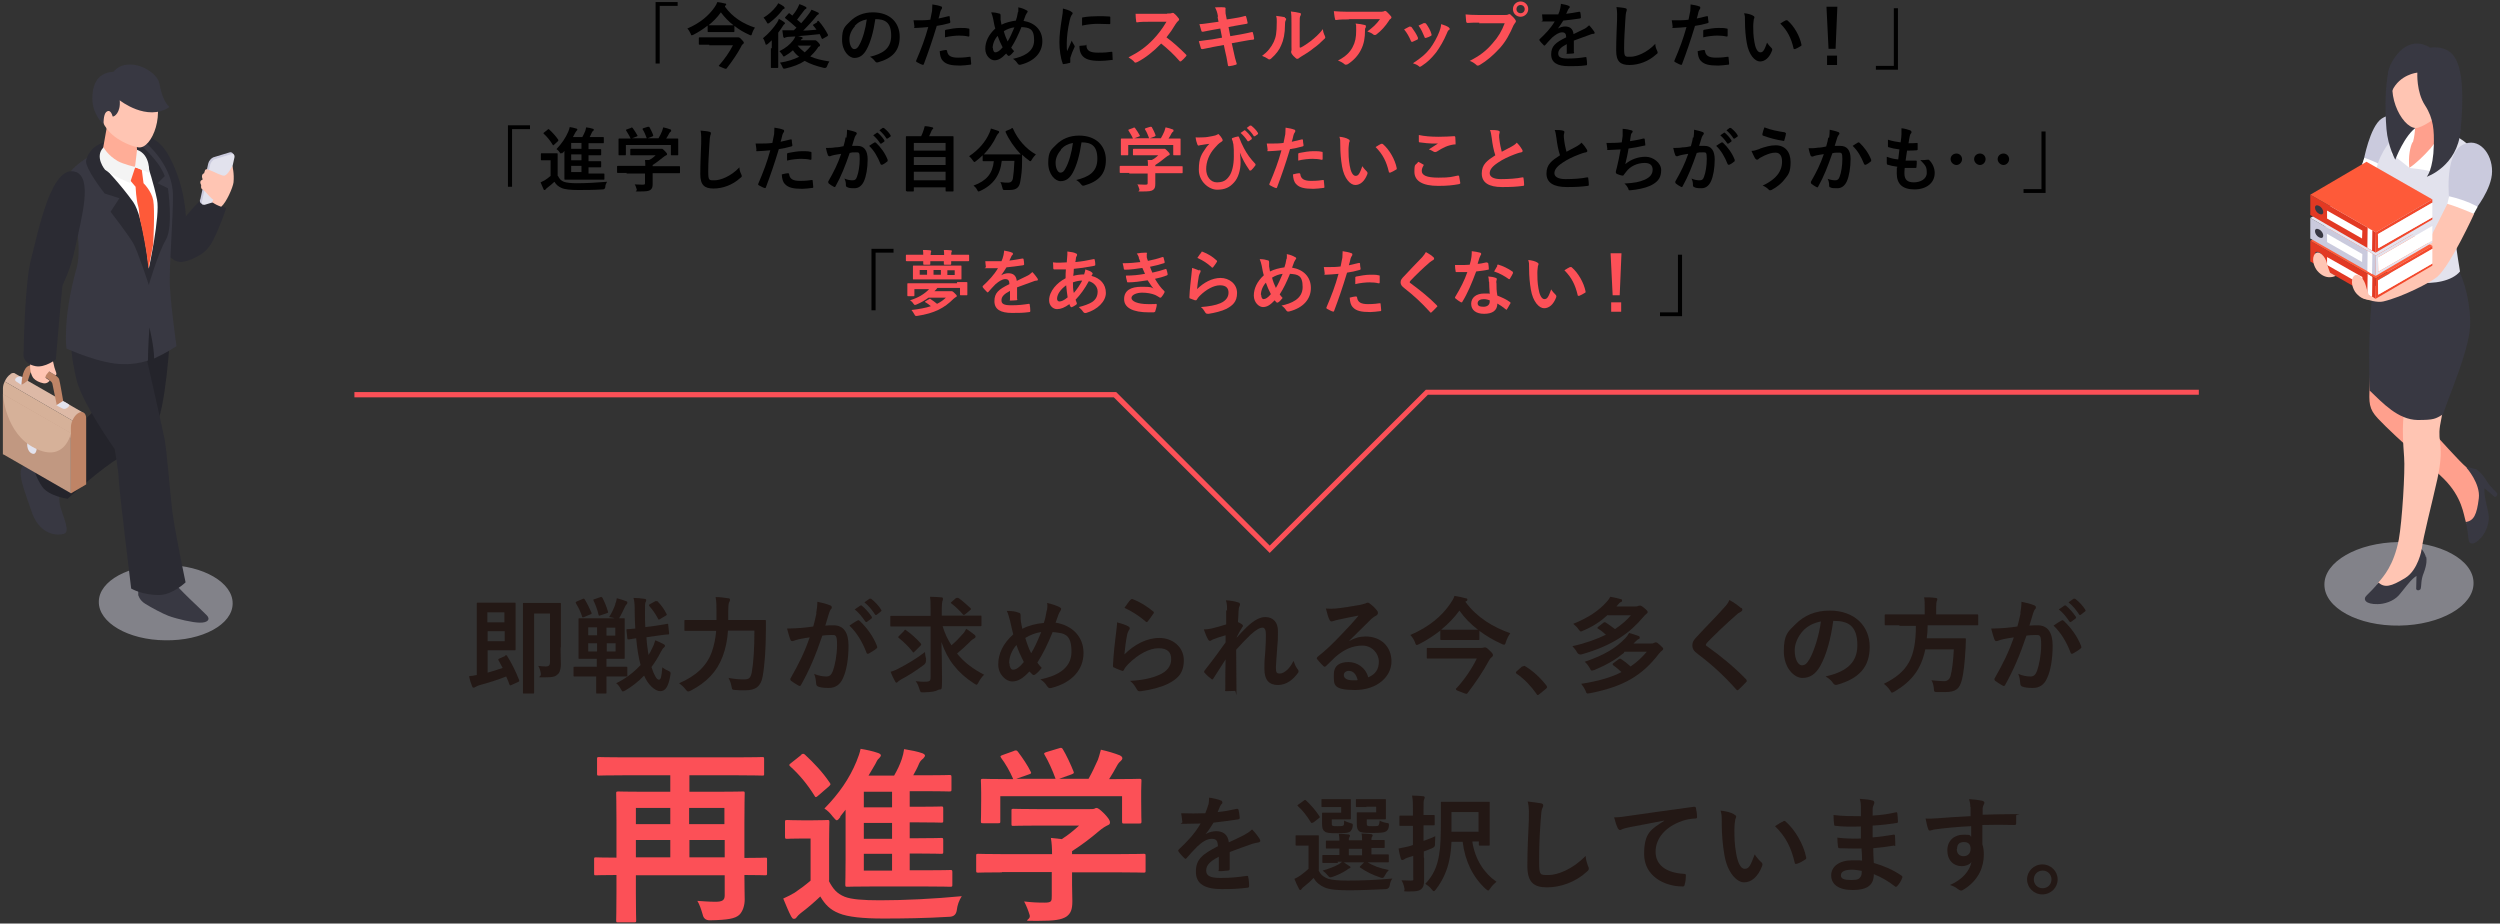 <?xml version="1.0" encoding="UTF-8"?>
<svg xmlns="http://www.w3.org/2000/svg" version="1.1" viewBox="0 0 850 314">
  <rect x="0" y="0" width="850" height="314" fill="#333333" stroke="none"/>
  <defs>
    <style>
      .cls-1 {
        fill: #cacadd;
      }

      .cls-2 {
        fill: #e2e2ed;
      }

      .cls-3 {
        fill: #ffc5b3;
      }

      .cls-4 {
        fill: #fe5a39;
      }

      .cls-5 {
        fill: #24242b;
      }

      .cls-6 {
        fill: #ddb9a6;
      }

      .cls-7 {
        fill: #f4f4f4;
      }

      .cls-8 {
        fill: #bf8466;
      }

      .cls-9 {
        fill: #383842;
      }

      .cls-10 {
        fill: #fc5057;
      }

      .cls-11 {
        fill: #f2482c;
      }

      .cls-12 {
        fill: #2b2b33;
      }

      .cls-13 {
        fill: #ffad97;
      }

      .cls-14 {
        fill: #e4e4ef;
      }

      .cls-15 {
        fill: #231815;
      }

      .cls-16 {
        fill: #fff;
      }

      .cls-17 {
        fill: #d6b199;
      }

      .cls-18 {
        fill: #d3d3e0;
        opacity: .5;
      }

      .cls-19 {
        fill: #c19881;
      }

      .cls-20 {
        fill: #e23923;
      }

      .cls-21 {
        fill: #ffa08d;
      }
    </style>
  </defs>
  <!-- Generator: Adobe Illustrator 28.7.1, SVG Export Plug-In . SVG Version: 1.2.0 Build 142)  -->
  <g>
    <g id="_レイヤー_5" data-name="レイヤー_5">
      <g>
        <g>
          <g>
            <path class="cls-15" d="M171.7,222.9c.4-.2.5-.2.7.1,1.5,2.3,3,5.4,4.1,8.2.1.4,0,.5-.4.7l-2.2,1c-.5.2-.5.2-.7-.2-.3-.9-.7-1.8-1.1-2.7-2.7,1.1-5.9,2.1-9.2,3-.6.2-1,.4-1.3.6-.2.1-.3.2-.6.2s-.3-.1-.5-.5c-.3-.7-.8-2.2-1-3.4.9-.1,1.7-.2,2.6-.4v-18.3c0-3.7,0-5.7,0-5.9,0-.4,0-.4.4-.4s1.5,0,4.1,0h4.8c2.3,0,3.3,0,3.5,0,.4,0,.4,0,.4.4s0,1.5,0,4.1v7.2c0,2.6,0,3.9,0,4.1,0,.4,0,.4-.4.4s-1.2,0-3.5,0h-5.6v7.6c1.7-.5,3.4-1,5.1-1.6-.5-.9-1-1.8-1.4-2.6-.2-.3-.1-.4.3-.6l2-.9ZM165.7,208.2v3.4h5.8v-3.4h-5.8ZM171.6,214.6h-5.8v3.4h5.8v-3.4ZM190.6,220.2c0,3,.1,4.5.1,5.6s-.2,2.6-.9,3.3c-.9.9-1.5,1.2-4.7,1.2s-1.1,0-1.2-1.1-.5-2.2-.9-2.8c.9.1,1.7.2,2.6.2s1.4-.3,1.4-1.5v-16.5h-5.4v20.6c0,3.9,0,6,0,6.2,0,.4-.1.4-.4.4h-3c-.4,0-.4,0-.4-.4s0-2.5,0-7.1v-15.7c0-4.6,0-6.9,0-7.2,0-.4,0-.4.4-.4s1.1,0,3.8,0h4.5c2.6,0,3.6,0,3.8,0,.4,0,.4,0,.4.4s0,2.1,0,5.7v9Z"/>
            <path class="cls-15" d="M200,230c-3.3,0-4.4,0-4.6,0-.4,0-.4,0-.4-.4v-2.5c0-.4,0-.4.4-.4s1.3,0,4.6,0h2.9v-2.7h-1.5c-3,0-4.1,0-4.3,0-.4,0-.4,0-.4-.4s0-1.2,0-3.5v-6c0-2.2,0-3.2,0-3.5,0-.4,0-.4.4-.4s1.3,0,4.3,0h6.3c3,0,4.1,0,4.3,0,.4,0,.4,0,.4.4s0,1.2,0,3.5v6c0,2.2,0,3.3,0,3.5,0,.4,0,.4-.4.4s-1.3,0-4.3,0h-1.5v2.7h2.1c3.3,0,4.4,0,4.6,0,.3,0,.4,0,.4.4v2.5c0,.4,0,.4-.4.4s-1.4,0-4.6,0h-2.1v.9c0,2.9,0,4.3,0,4.5,0,.4,0,.4-.4.4h-2.7c-.4,0-.4,0-.4-.4s0-1.6,0-4.5v-.9h-2.9ZM198.1,203.6c.4-.1.5-.1.7.2.9,1.4,1.6,3,2.3,4.5.1.4.1.4-.4.6l-2.1.9c-.5.2-.6.2-.7-.2-.5-1.6-1.2-3-2.1-4.5-.1-.3-.1-.4.3-.6l2.1-.9ZM203,216v-2.7h-3v2.7h3ZM203,221.5v-2.8h-3v2.8h3ZM204.1,203c.4-.1.5,0,.7.2.7,1.3,1.4,3,1.9,4.7.1.4.1.4-.4.6l-2.1.7c-.5.2-.6.2-.7-.2-.4-1.8-1-3.3-1.7-4.8-.1-.4-.1-.4.4-.5l2-.7ZM206.2,213.4v2.7h3v-2.7h-3ZM209.3,218.7h-3v2.8h3v-2.8ZM209.2,205.3c.2-.5.4-1,.5-1.9,1.2.3,2.2.6,3.2,1,.3.1.4.2.4.5s-.1.5-.3.6c-.2.2-.5.7-.6,1-.5,1-1.1,2.4-1.9,3.7-.2.3-.3.4-.5.4s-.4-.1-.7-.2c-.7-.4-1.5-.5-2.2-.6,1.1-1.7,1.7-3.2,2.1-4.3ZM219.8,216.7c.1,2.1.4,4.1.7,6,.4-.6.8-1.3,1.1-2,.5-.9.9-1.9,1.2-3,1,.4,2.1.9,2.8,1.3.4.2.5.4.5.6s-.2.5-.5.7c-.3.2-.5.7-1,1.5-.9,1.8-2,3.5-3.1,5,.9,2.8,1.8,4.3,2.5,4.3s.9-.9,1.2-4.2c.5.4,1.1.8,1.9,1.1,1,.5,1,.6.8,1.7-.6,3.6-1.6,5.3-3.4,5.3s-4.2-2.2-5.5-5.3c-1.9,2-4.1,3.7-6.3,5-.4.2-.7.4-.9.4s-.4-.2-.7-.8c-.5-.9-1-1.6-1.6-2,3.1-1.5,5.9-3.6,8.3-6.2-.7-2.6-1.2-5.7-1.5-9.1l-2.5.4c-.4,0-.4,0-.5-.3l-.3-2.8c0-.4,0-.4.3-.4.3,0,1,0,2.7-.2-.1-1.8-.2-3.6-.2-5.4,0-2.3,0-3.5-.4-5,1.3,0,2.4.1,3.7.3.4,0,.6.2.6.4,0,.3,0,.5-.2.7-.2.4-.2,1.1-.2,3.5s0,3.3.1,5l3.2-.4c2.8-.4,3.8-.6,4.2-.7.4,0,.4,0,.4.4l.3,2.8c0,.3,0,.4-.3.4-.4,0-1.4.1-4.2.5l-3.4.5ZM223,204.5c.3-.2.4-.2.6,0,1.2,1.2,2.2,2.6,3,4.2.2.4.1.4-.2.6l-2,1.2c-.5.3-.5.2-.7-.2-.8-1.5-1.8-3-2.9-4.2-.2-.3-.2-.5.2-.7l2-1.1Z"/>
            <path class="cls-15" d="M247.5,214.6c-.2,3-.8,6-1.8,8.6-2,5.3-5.5,8.8-10.8,11.6-.4.2-.7.3-.9.3-.3,0-.5-.2-.9-.7-.7-.9-1.5-1.6-2.2-2.1,5.8-2.5,9.4-5.9,11.1-10.6.8-2.3,1.3-4.7,1.5-7.2h-5.6c-3.4,0-4.6,0-4.8,0-.4,0-.4,0-.4-.4v-2.9c0-.4,0-.4.4-.4s1.4,0,4.8,0h5.7c0-1,0-2.1,0-3.1,0-1.7,0-3.1-.3-4.7,1.4,0,3,.2,4.2.4.5,0,.7.2.7.5,0,.4-.1.6-.3.9-.2.4-.3,1.5-.3,3s0,2,0,3h7.5c3.5,0,4.6,0,4.9,0,.4,0,.4,0,.4.4,0,1.1,0,2.3,0,3.2,0,5.9-.4,11.8-1.1,15.6-.6,3.4-2.4,4.7-5.9,4.7-1.4,0-2.3,0-3.4-.1-1.1-.1-1.1-.1-1.3-1.3-.2-1.1-.6-2.1-1-2.8,2.3.4,3.6.5,5.3.5s2.2-.5,2.6-2.4c.6-3.4.9-8.2.9-14.2h-9Z"/>
            <path class="cls-15" d="M277.5,208.5c.2-1.1.4-2.5.4-3.9,1.9.4,2.8.6,4.3,1.2.4.1.6.4.6.7s0,.4-.2.5c-.4.5-.5.9-.7,1.4-.5,1.5-.8,2.8-1.3,4.3,1-.1,2-.1,2.8-.1,3.3,0,5.1,2.3,5.1,6.9s-.7,8.6-1.9,11.1c-1,2.3-2.7,3.3-4.8,3.3s-2.9-.2-3.7-.5c-.4-.2-.6-.5-.6-1-.1-1.1-.2-2.1-.7-3.3,1.6.7,3,.9,4.1.9s1.7-.4,2.3-1.9c.7-2,1.4-5.4,1.4-8.9s-.5-3.3-2-3.3-2,.1-3,.2c-2.3,6.8-4.4,11.7-7.2,16.7-.2.5-.5.5-.9.3-.6-.3-2-1.2-2.5-1.6-.2-.2-.3-.3-.3-.5s0-.2.1-.4c2.8-4.9,4.7-8.7,6.5-13.9-1.4.2-2.5.4-3.5.6-.9.2-1.5.4-2,.6-.5.2-.9.1-1.1-.5-.3-.8-.7-2.1-1.1-3.7,1.6,0,3.1-.1,4.7-.2,1.5-.1,2.8-.3,4.2-.5.6-2,.8-3.3,1.1-4.5ZM291.6,210.9c.2-.1.4,0,.7.2,2.4,2.3,4.6,5.2,5.9,8.6.1.3.1.5-.1.7-.6.6-2,1.4-2.7,1.8-.4.2-.7.1-.8-.3-1.4-3.7-3.3-6.8-5.8-9.2.9-.6,1.9-1.3,2.9-1.8ZM292.5,205.9c.2-.1.3-.1.5,0,1.1.9,2.4,2.3,3.4,3.8.1.2.1.4-.1.6l-1.5,1.1c-.2.2-.4.1-.6-.1-1.1-1.6-2.2-3-3.6-4.1l1.9-1.3ZM295.7,203.6c.2-.1.3-.1.5,0,1.3,1,2.6,2.4,3.4,3.7.1.2.2.4-.1.6l-1.4,1.1c-.3.2-.5.1-.6-.1-1-1.5-2.1-2.9-3.6-4.1l1.8-1.3Z"/>
            <path class="cls-15" d="M307.7,213c-3.2,0-4.3,0-4.6,0-.4,0-.4,0-.4-.4v-2.8c0-.4,0-.4.4-.4s1.3,0,4.6,0h8.7v-2.2c0-1.9,0-3.1-.2-4.3,1.3,0,2.6.1,3.9.2.4,0,.5.2.5.4,0,.3,0,.6-.2.9-.1.5-.2,1.4-.2,2.7v2.2h8.5c3.2,0,4.3,0,4.6,0,.4,0,.4,0,.4.4v2.8c0,.4,0,.4-.4.4s-1.3,0-4.6,0h-8.2c.7,2.4,1.7,4.5,3,6.5,1.4-1.2,2.6-2.4,3.9-3.9.5-.5.8-1.1,1.1-1.7,1.2.7,2.1,1.5,2.8,2,.4.3.4.5.4.7s-.2.4-.5.6c-.4.2-1,.6-1.8,1.5-1.2,1.2-2.5,2.3-4,3.6,2.4,3,5.5,5.3,9.2,7.2-.7.7-1.4,1.6-1.9,2.6-.3.6-.5.8-.7.8s-.4-.2-.8-.4c-5.6-3.6-9.1-8.1-11.1-14.1.1,4.5.2,9,.2,13.1s-.3,2.6-1.4,3.2c-.9.5-2,.7-4.9.8-1.1,0-1,0-1.4-1.1-.3-1-.7-2.1-1.3-2.7,1.1.1,2,.2,2.8.2,1.9,0,2.3-.2,2.3-1.4v-17.4h-8.7ZM314.8,224.2q.2,1.1-.6,1.8c-2.7,2-5.3,3.7-7.8,5-.5.3-.9.6-1,.7-.2.2-.4.4-.6.4s-.4-.2-.5-.5c-.5-.8-1.1-2.1-1.5-3.2,1.1-.3,2-.7,2.9-1.2,2.9-1.5,5.9-3.3,8.8-5.5,0,.7.2,1.7.4,2.5ZM307.4,214.4c.3-.3.4-.4.7-.1,1.6,1.1,3.6,2.9,4.9,4.4.1.1.2.2.2.4s0,.2-.2.4l-2,2c-.4.4-.5.5-.7.1-1.3-1.7-3.1-3.4-4.7-4.7-.2-.1-.2-.2-.2-.3,0-.1.1-.2.3-.4l1.7-1.7ZM325.2,203.4c.3-.2.4-.2.8,0,1.3.9,2.7,2.2,4,3.4.2.2.2.4-.2.7l-1.7,1.4c-.2.1-.3.2-.4.2s-.2-.1-.4-.3c-1-1.2-2.5-2.6-3.8-3.6-.3-.2-.3-.3.1-.6l1.6-1.4Z"/>
            <path class="cls-15" d="M356,207.4c.1-.8.2-1.6,0-2.4,1.8.4,3.2.9,4.2,1.4.4.2.6.4.6.6s-.1.4-.2.6c-.3.5-.5.8-.7,1.3-.2.6-.5,1.4-1,2.8,5.6.9,9.5,4.7,9.5,10.3s-3.8,10.1-10.9,11.9c-.8.2-1,0-1.5-.6-.5-.9-1.4-1.8-2.3-2.3,4.8-1,10.6-3.2,10.6-9.4s-2.5-6.3-6.4-6.7c-1.7,4.2-3.3,7.4-5.2,10.4.4.5.9,1.2,1.5,1.8-.9,1.1-1.5,1.7-2.2,2.2-.1.1-.3.2-.5.2s-.3,0-.5-.2c-.3-.3-.6-.6-1-1-2.3,2.5-4,3.4-5.9,3.4s-4.7-2.2-4.7-5.8,1.6-7.1,5.1-10.2c-.4-1.4-.7-3.1-1.1-4.7-.4-1.4-.6-2.3-1.1-3.3,1.7,0,3.1.2,4,.6.6.1.7.4.7,1s0,1.1.1,2c.2,1,.3,1.7.5,2.5,2-1.1,4.8-1.8,7.3-2,.4-1.1.7-2.5,1-4.3ZM343.2,225.5c0,1.2.5,2.2,1.2,2.2,1.1,0,2.2-.8,3.7-2.6-1-2-1.9-3.9-2.5-5.8-1.6,1.8-2.5,4.1-2.5,6.2ZM350.6,222.1c1.2-2,2.2-4.2,3.4-7.2-1.7.2-3.8,1-5.4,2,.5,1.7,1.2,3.7,2,5.2Z"/>
            <path class="cls-15" d="M383.5,212.9c.4.2.6.4.6.7s0,.4-.2.5c-.3.6-.6,1.2-.7,1.9-.4,1.8-.7,4.4-.9,6.5,3.3-3.3,7.5-5.6,11.9-5.6s8.3,3,8.3,7.6-2.3,6.4-5.4,8c-2.4,1.2-6.1,2.1-9.1,2.5-.8.1-1.1,0-1.4-.5-.7-1.2-1.3-2.2-2.4-3,4-.2,7.4-.9,9.8-2,2.9-1.2,4.2-3.1,4.2-5.4s-1.2-3.7-4.3-3.7-6.9,2-10.3,5.4c-.6.6-1.1,1.2-1.5,2-.2.4-.4.4-.8.2-.8-.3-1.7-.6-2.4-1-.4-.1-.5-.2-.5-.7.2-4.1.7-8.3,1.1-11.5.1-1.1.3-2,.3-3.2,1.4.4,2.9.8,3.7,1.3ZM384.4,203.9c.2-.2.4-.3.7-.2,2.6,1,4.8,2.4,7,4.2.2.1.2.2.2.4s0,.2-.2.4c-.5.7-1.2,1.8-1.8,2.5-.1.2-.3.3-.4.3s-.2,0-.4-.2c-2-1.7-4.4-3.4-7.2-4.6.9-1.3,1.5-2.2,2.1-2.8Z"/>
            <path class="cls-15" d="M417.2,207.6c0-1.3,0-2.4-.4-3.5,1.5.1,3,.3,4.1.7.6.1.7.4.7.7s-.1.4-.2.7c-.2.3-.2.7-.3,1.7,0,1.2-.1,1.9-.2,3.6.5.2,1,.5,1.4.8.2.1.3.3.3.5s0,.2-.2.4c-.7,1.1-1.3,2.2-1.9,3.4v.2c1.1-1.3,1.9-2.1,3.3-3.5,2.8-2.7,4.8-3.5,6.4-3.5,2.7,0,4.3,1.8,4.3,4.7s0,3.2-.3,6.5c-.2,3.3-.4,4.9-.4,6,0,1.8.4,2,1.3,2s1.7-.5,2.6-1.3c.5-.5,1.2-1.2,2.1-3,.5,1.3.7,1.9,1.3,2.7.2.3.4.5.4.8s0,.4-.2.6c-1.5,2.1-3.8,4.1-6.8,4.1s-4.6-1.7-4.6-5.4.1-3,.3-6c.2-3.1.2-4.3.2-5.8s-.4-2.3-1.1-2.3c-1,0-2.2.7-4,2.3-1.5,1.4-3.1,3.1-5,5.2,0,4.5.1,9.6.1,13.5s-.1.5-.5.5c-.5,0-1.9.1-2.8.1s-.5-.2-.5-.6c0-3.2,0-7,.1-10.2-1.4,2.2-2.8,4.4-4.1,6.4-.1.2-.2.4-.4.4s-.2,0-.4-.2c-.6-.4-1.7-1.4-2.2-2-.1-.1-.2-.2-.2-.4,0-.2.1-.4.3-.6,3-3.8,4.8-6.3,7-9.4,0-.9,0-1.6,0-2.4-1.2.3-3,.9-4.3,1.4-.3.1-.7.5-1,.5s-.5-.2-.7-.6c-.5-.8-.9-1.9-1.4-3.3,1,0,1.6-.1,2.6-.3,1.2-.3,3.2-.8,5-1.4v-4.8Z"/>
            <path class="cls-15" d="M458.6,218c2-1.1,3.7-1.6,5.7-1.6,5.2,0,8.8,3.4,8.8,8.5s-4.8,9.7-12.4,9.7-7.2-1.9-7.2-5.2,2.2-4.3,5-4.3,5.8,1.8,6.7,5.2c2.5-1.1,3.6-2.7,3.6-5.4s-2.3-5.4-5.6-5.4-6.2,1.3-9.1,3.8c-1,.9-2,2-3.1,3-.2.2-.4.4-.6.4s-.3-.1-.5-.3c-.7-.6-1.5-1.6-2.1-2.3-.2-.3-.1-.5.2-.8,2.8-2.2,5.2-4.5,8.4-7.9,2.2-2.3,3.9-4.1,5.5-6.1-2.1.4-4.7.9-6.9,1.4-.5.1-.9.2-1.5.4-.2,0-.5.2-.7.2-.4,0-.6-.2-.8-.6-.4-.8-.7-1.8-1.2-3.8,1.1.1,2.2.1,3.3,0,2.2-.2,5.3-.7,8.1-1.2.9-.2,1.6-.4,2-.5.2-.1.5-.3.7-.3.4,0,.6.1.8.3,1.1.8,1.8,1.5,2.4,2.3.3.3.4.6.4.9s-.2.7-.6.9c-.6.3-.9.5-1.6,1.1-2.6,2.5-5,5-7.7,7.6h0ZM458.6,228.1c-1,0-1.7.6-1.7,1.4,0,1.1,1,1.8,3.1,1.8s1.1,0,1.6-.1c-.5-2-1.5-3.1-3-3.1Z"/>
            <path class="cls-15" d="M498.3,204.7c3.9,5.3,9.3,8.5,15.2,10.6-.6.8-1.2,2-1.5,3-.2.7-.3.9-.6.9s-.5-.1-.9-.3c-2.7-1.2-5.2-2.7-7.5-4.4v2.7c0,.4,0,.4-.4.4s-1.1,0-3.8,0h-4.9c-2.7,0-3.6,0-3.8,0-.4,0-.4,0-.4-.4v-2.8c-2.2,1.7-4.6,3.3-7.2,4.6-.4.2-.6.3-.8.3s-.4-.2-.6-.9c-.4-1-.9-1.8-1.6-2.5,6.5-2.8,10.8-6.5,13.7-10.8.6-.9,1.1-1.7,1.3-2.5,1.4.2,2.7.5,3.8.8.4,0,.6.2.6.5s-.1.4-.4.5l-.3.2ZM490.3,223.9c-3.5,0-4.6,0-4.8,0-.4,0-.4,0-.4-.4v-2.8c0-.4,0-.4.4-.4s1.4,0,4.8,0h12.8c.6,0,1,0,1.2-.1.2,0,.4-.1.5-.1.4,0,.7.1,1.6,1,1.2,1.1,1.2,1.4,1.2,1.6,0,.4-.1.5-.5.8-.4.3-.7.8-1.2,1.7-1.3,2.5-4.2,6.9-6.9,10.4-.1.2-.2.3-.4.3-.3,0-.7-.2-1.8-.6-1.4-.5-1.8-.7-1.8-1s0-.2.2-.3c2.7-2.9,5.4-6.9,6.9-10.1h-12ZM490.1,214.1c.2,0,1.1,0,3.8,0h4.9c2.4,0,3.3,0,3.7,0-2.5-1.9-4.6-4.1-6.3-6.5-1.8,2.5-3.9,4.6-6.2,6.5h0Z"/>
            <path class="cls-15" d="M517.7,226.7c.2-.2.4-.3.5-.3s.2,0,.5.2c2.6,1.6,5,3.8,7.1,6.5.2.3.2.4.2.5s0,.3-.4.6l-2.2,1.8c-.2.2-.4.3-.5.3-.2,0-.3,0-.5-.4-1.9-2.7-4.3-5.2-6.7-6.8-.2-.1-.3-.2-.3-.4s0-.2.2-.4l2-1.8Z"/>
            <path class="cls-15" d="M546.6,209.1c-2.2,2-4.7,3.8-8.3,5.3-.4.2-.6.3-.8.3s-.4-.2-.7-.6c-.6-.9-1.2-1.4-1.9-2,5.2-2.1,8.7-4.5,11.3-7.4.5-.5,1-1.2,1.3-1.8,1.3.2,2.4.5,3.5.8.4,0,.5.2.5.5s-.1.4-.4.5c-.3.1-.6.4-1,.9l-.5.6h6.1c.7,0,1,0,1.3-.2.2,0,.4-.1.6-.1s.6.1,1.4.8c1,.8,1.2,1.1,1.2,1.4s-.2.5-.4.6c-.3.2-.6.5-1.1,1.1-4.3,5.1-10,9.6-21,12.7q-1,.2-1.5-.7c-.5-.9-1-1.5-1.6-2.1,4.6-1,8.3-2.4,11.4-3.9-.9-.8-1.7-1.5-2.6-2-.2-.1-.3-.2-.3-.3s.1-.2.3-.4l1.8-1.4c.3-.2.5-.2.8,0,1,.6,2,1.4,3.1,2.2,2.2-1.5,4-3,5.4-4.7h-7.7ZM552.1,222c-2.7,2.2-5.7,4-10,5.8-.4.1-.7.2-.9.2s-.4-.2-.6-.7c-.5-.9-1.1-1.7-1.8-2.3,6.8-2.3,10.6-4.7,13.8-8,.5-.5.9-1.1,1.3-1.8,1.2.3,1.9.6,3.1,1,.4.1.5.3.5.6s-.1.4-.4.5c-.3.1-.5.4-1,.8l-.7.7h5.7c.7,0,.9,0,1.2-.2.2,0,.4-.2.6-.2.4,0,.6.1,1.6,1,.8.7,1,1,1,1.2s-.2.5-.4.6c-.3.2-.6.5-1.1,1.1-5.6,7.3-11.8,11.1-23.4,13.4-.4,0-.7.1-.8.1-.3,0-.5-.2-.7-.9-.4-.9-1-1.8-1.5-2.4,5.8-.9,10.3-2.2,13.7-4-1-.9-1.8-1.6-2.8-2.3-.1-.1-.2-.2-.2-.4s.1-.2.2-.3l1.9-1.4c.3-.2.5-.2.8,0,1.1.7,2.1,1.5,3.2,2.5,2.2-1.5,3.9-3.1,5.5-5h-7.6Z"/>
            <path class="cls-15" d="M592.1,206.7c.2.1.3.4.3.6,0,.3-.2.5-.5.7-.4.2-1,.5-1.7,1.2-3.1,2.7-7,6.4-9.7,9.2-.3.4-.5.6-.5.8s.1.4.5.6c4.6,3.3,9.4,7.2,13.2,11.2.1.2.2.3.2.5s0,.2-.2.4c-.8.9-1.9,1.9-2.5,2.5-.2.2-.4.3-.5.3s-.2-.1-.4-.3c-4.1-4.6-8.1-8.3-13-12-1.4-1-1.9-1.8-1.9-3s.6-2,1.7-3.1c3-3.3,6-6.2,9-9.6,1-1,1.5-1.8,1.9-2.7,1.6.9,2.9,1.8,3.9,2.7Z"/>
            <path class="cls-15" d="M623.3,211.1c-.8,6-2.3,11.6-4.4,15.3-1.5,2.7-3.4,4.1-6.1,4.1s-6.3-3.3-6.3-9.1,1.5-6.7,4-9.2c3-3,6.8-4.6,11.6-4.6,8.5,0,13.6,5.3,13.6,12.3s-3.7,10.8-11,12.9c-.7.2-1.1,0-1.5-.6-.4-.6-1.1-1.4-2.5-2.2,6-1.4,10.8-3.9,10.8-10.6s-3.2-8.3-8-8.3h-.1ZM613,214.5c-1.7,1.9-2.8,4.3-2.8,6.6,0,3.3,1.3,5.1,2.4,5.1s1.7-.5,2.7-2.2c1.6-2.9,3.2-8,3.8-12.7-2.5.5-4.5,1.5-6.1,3.2Z"/>
            <path class="cls-15" d="M645.7,212.6c-3.2,0-4.2,0-4.5,0-.4,0-.4,0-.4-.4v-2.9c0-.4,0-.4.4-.4s1.3,0,4.5,0h8.7v-2.3c0-1.5,0-2.6-.2-3.5,1.3,0,2.7,0,3.9.2.4,0,.6.2.6.4s-.1.5-.2.7c-.1.3-.2.7-.2,2.1v2.4h9.4c3.2,0,4.3,0,4.5,0,.3,0,.4,0,.4.4v2.9c0,.4,0,.4-.4.4s-1.3,0-4.5,0h-12.3c0,1.6-.1,3-.3,4.4h8.7c3,0,4,0,4.2,0,.4,0,.4.1.4.5,0,.9-.1,1.9-.1,2.8-.3,5.3-.7,8.6-1.2,10.6-.8,3.4-2.2,4.4-5.7,4.4s-1.6,0-2.8,0c-1,0-1-.1-1.1-1.3-.1-1.1-.4-2.1-.8-2.7,1.9.2,3.5.3,4.4.3s1.8-.6,2.1-1.8c.5-1.8.9-5.1,1.1-9h-9.7c-1.4,6.6-4.4,10.7-10.4,14.3-.5.2-.7.4-.9.4s-.4-.2-.7-.8c-.6-.9-1.3-1.6-2.1-2.2,8.2-4,10.9-8.9,10.9-19.7h-5.5Z"/>
            <path class="cls-15" d="M686.9,208.5c.2-1.1.4-2.5.4-3.9,1.9.4,2.8.6,4.3,1.2.4.1.6.4.6.7s0,.4-.2.5c-.4.5-.5.9-.7,1.4-.5,1.5-.8,2.8-1.3,4.3,1-.1,2-.1,2.8-.1,3.3,0,5.1,2.3,5.1,6.9s-.7,8.6-1.9,11.1c-1,2.3-2.7,3.3-4.8,3.3s-2.9-.2-3.7-.5c-.4-.2-.6-.5-.6-1-.1-1.1-.2-2.1-.7-3.3,1.6.7,3,.9,4.1.9s1.7-.4,2.3-1.9c.7-2,1.4-5.4,1.4-8.9s-.5-3.3-2-3.3-2,.1-3,.2c-2.3,6.8-4.4,11.7-7.2,16.7-.2.5-.5.5-.9.3-.6-.3-2-1.2-2.5-1.6-.2-.2-.3-.3-.3-.5s0-.2.1-.4c2.8-4.9,4.7-8.7,6.5-13.9-1.4.2-2.5.4-3.5.6-.9.2-1.5.4-2,.6-.5.2-.9.1-1.1-.5-.3-.8-.7-2.1-1.1-3.7,1.6,0,3.1-.1,4.7-.2,1.5-.1,2.8-.3,4.2-.5.6-2,.8-3.3,1.1-4.5ZM701,210.9c.2-.1.4,0,.7.2,2.4,2.3,4.6,5.2,5.9,8.6.1.3.1.5-.1.7-.6.6-2,1.4-2.7,1.8-.4.2-.7.1-.8-.3-1.4-3.7-3.3-6.8-5.8-9.2.9-.6,1.9-1.3,2.9-1.8ZM701.9,205.9c.2-.1.3-.1.5,0,1.1.9,2.4,2.3,3.4,3.8.1.2.1.4-.1.6l-1.5,1.1c-.2.2-.4.1-.6-.1-1.1-1.6-2.2-3-3.6-4.1l1.9-1.3ZM705.1,203.6c.2-.1.3-.1.5,0,1.3,1,2.6,2.4,3.4,3.7.1.2.2.4-.1.6l-1.4,1.1c-.3.2-.5.1-.6-.1-1-1.5-2.1-2.9-3.6-4.1l1.8-1.3Z"/>
          </g>
          <g>
            <path class="cls-15" d="M448.3,295.8c.7,1.7,1.8,2.4,3.3,3,1.3.4,3.5.6,6.6.6,4.6,0,9.9-.2,15.2-.7-.5.7-.8,1.5-.9,2.4q-.2,1.1-1.3,1.2c-4.5.2-8.8.4-12.5.4s-6.7-.2-8.4-1c-1.6-.7-2.8-1.7-3.7-3.2-.9,1-2,2-3.3,3-.4.3-.6.5-.7.7s-.3.4-.5.4-.4-.2-.5-.5c-.5-.9-1-2-1.5-3.3.9-.4,1.4-.7,2.1-1.2.9-.6,1.8-1.4,2.7-2.2v-7.9h-1.5c-1.9,0-2.3,0-2.5,0-.4,0-.4,0-.4-.4v-2.7c0-.4,0-.4.4-.4s.6,0,2.5,0h2c1.9,0,2.4,0,2.6,0,.4,0,.4,0,.4.4s0,1.2,0,3.5v7.8ZM446.5,279.6c-.2.2-.4.2-.5.2s-.2,0-.3-.2c-1.3-2.1-2.8-4.1-4.4-5.5-.3-.2-.2-.3.2-.6l1.8-1.3c.4-.3.5-.3.8,0,1.6,1.5,3.2,3.3,4.5,5.3.2.3.2.4-.2.7l-1.9,1.5ZM452.8,274.4c-2.2,0-2.9,0-3.1,0-.4,0-.4,0-.4-.4v-1.9c0-.4,0-.4.4-.4s.9,0,3.1,0h3.6c1.7,0,2.3,0,2.5,0,.4,0,.4,0,.4.4s0,.8,0,2.3v1.5c0,1.4,0,2.1,0,2.3,0,.3,0,.4-.4.4s-.8,0-2.5,0h-3.6v.9c0,.8,0,1.1.2,1.2.2.2.6.2,1.8.2s1.7,0,2-.3c.2-.2.2-.7.2-1.6.7.4,1.4.6,2.3.9.7.2.7.2.6,1.1-.1.8-.4,1.2-.7,1.6-.6.6-1.8.7-4.5.7s-3.7-.1-4.3-.6c-.7-.5-.9-1.2-.9-2.7v-1.9c0-.7,0-1.2,0-1.4,0-.4,0-.4.4-.4s.9,0,2.3,0h3.8v-1.9h-3.3ZM454.9,293.4c-3.5,0-4.7,0-4.9,0-.4,0-.4,0-.4-.4v-1.9c0-.4,0-.4.4-.4s1.4,0,4.9,0h.5v-2.2c-2.9,0-4,0-4.2,0-.4,0-.4,0-.4-.4v-1.9c0-.4,0-.4.4-.4s1.2,0,4.2,0c0-1-.1-1.6-.2-2.3,1.3,0,2,.1,3.2.2.3,0,.6.2.6.4s0,.3-.2.5c-.2.4-.2.6-.2,1.1h4.5c0-1,0-1.6-.2-2.3,1.3,0,2.1.1,3.2.2.4,0,.6.2.6.4s0,.3-.2.5c-.2.3-.2.6-.2,1.1h0c2.8,0,3.8,0,4.1,0,.4,0,.4,0,.4.4v1.9c0,.4,0,.4-.4.4s-1.2,0-4.1,0v2.2h.6c3.5,0,4.7,0,4.9,0,.4,0,.4,0,.4.4v1.9c0,.4,0,.4-.4.4s-1.4,0-4.9,0h-1.9c1.8,1.1,4,2,7.2,2.6-.5.5-1,1.2-1.3,1.8s-.5.9-.9.9-.5-.1-.8-.2c-2.4-.8-4.5-1.8-6.7-3.3-.3-.2-.2-.3.1-.6l1.2-1.2h-6.9c.6.4,1.2.8,1.8,1.2.4.2.5.4.5.5s-.2.3-.5.4c-.2,0-.7.5-1.1.7-1.1.7-2.7,1.5-4.4,2.1-.4.1-.6.2-.9.2-.3,0-.5-.2-1-.8-.5-.6-1-1.1-1.6-1.5,2.1-.6,3.9-1.3,5.2-2,.5-.2.9-.6,1.4-1h-1.5ZM463.1,290.8v-2.2h-4.5v2.2h4.5ZM464.5,274.4c-2.2,0-2.8,0-3.1,0-.4,0-.4,0-.4-.4v-1.9c0-.4,0-.4.4-.4s.9,0,3.1,0h3.8c1.7,0,2.3,0,2.5,0,.4,0,.4,0,.4.4s0,.8,0,2.3v1.5c0,1.4,0,2.1,0,2.3,0,.3,0,.4-.4.4s-.9,0-2.5,0h-3.6v.9c0,.8,0,1,.2,1.2.2.2.6.2,1.9.2s1.7,0,1.9-.3c.2-.2.3-.7.4-1.6.7.4,1.6.7,2.4.8.8.1.8.2.7,1.2-.1.8-.4,1.2-.7,1.5-.7.6-2,.7-4.9.7s-3.9-.1-4.5-.6c-.6-.5-.8-1.2-.8-2.7v-1.9c0-.7,0-1.2,0-1.4,0-.4,0-.4.4-.4s.9,0,2.4,0h3.8v-1.9h-3.3Z"/>
            <path class="cls-15" d="M484.2,291.8c0,2.5,0,5.4,0,7.2s-.2,2.7-1.1,3.4c-.8.6-1.8.7-4.2.7s-1.1,0-1.4-1.1c-.2-1.1-.6-2.1-1-2.7,1,0,1.9.1,3.1.1s.9-.2.9-1.1v-7.3l-1.9.6c-.6.2-1,.4-1.2.6-.2.1-.4.2-.6.2s-.4-.1-.5-.4c-.3-1-.6-2.2-.8-3.5,1.1-.2,2-.4,3.3-.7.5-.1,1-.3,1.6-.5v-6.5h-.7c-2.5,0-3.3,0-3.5,0-.4,0-.4,0-.4-.4v-2.7c0-.4,0-.4.4-.4s1,0,3.5,0h.7v-1.7c0-2.3,0-3.4-.3-5.1,1.4,0,2.6.1,3.7.2.4,0,.6.2.6.4,0,.3-.1.5-.2.7-.2.4-.2,1.2-.2,3.6v1.7c2.4,0,3.2,0,3.4,0,.4,0,.4,0,.4.4v2.7c0,.4,0,.4-.4.4s-1,0-3.4,0v5.3c1.4-.5,2.8-1,4-1.6,0,.6-.1,1.6-.1,2.5s0,1.1-1,1.6c-.9.4-1.8.7-2.8,1.1v1.9ZM500.6,286.2c.9,5.9,3.9,10.6,8.2,13.6-.6.5-1.6,1.4-2.2,2.4-.3.4-.5.6-.6.6s-.4-.2-.8-.5c-4.5-4.1-7.1-9.6-7.9-16.1h-3.8c-.1,2.2-.3,4.2-.7,6-.7,3.6-2.2,7.1-4.6,10.2-.3.4-.5.6-.7.6s-.4-.2-.7-.6c-.7-.9-1.6-1.5-2.2-1.9,2.7-2.8,4.1-6,4.7-9.9.5-2.7.6-6.5.6-12.7s0-4.7,0-4.9c0-.4,0-.4.4-.4s1.3,0,4.4,0h7c3.1,0,4.2,0,4.4,0,.4,0,.4,0,.4.4s0,1.2,0,3.6v6c0,3.4,0,4.3,0,4.5,0,.4,0,.4-.4.4h-2.9c-.4,0-.4,0-.4-.4v-1h-2.1ZM493.5,276.1v2.5c0,1.5,0,2.9,0,4.2h9.2v-6.7h-9.2Z"/>
            <path class="cls-15" d="M523.8,273.1c.6.1.9.3.9.7s-.2.8-.4,1.2c-.2.5-.3,1.6-.5,4.3-.4,5.5-.5,9.1-.5,13.8s.4,4.4,3.3,4.4,8.1-1.9,12.5-6.5c.1,1.4.5,2.5.8,3.4.2.4.3.6.3.9,0,.3-.1.6-.7,1.1-3.8,3.5-8.9,5.3-13.5,5.3s-6.7-1.8-6.7-7.3.3-11.1.5-15.4c0-2.1.2-4.4-.4-6.5,1.6.2,3.3.4,4.4.6Z"/>
            <path class="cls-15" d="M565.8,279c-4.3.8-8.2,1.6-12,2.3-1.4.3-1.7.4-2.2.6-.2.1-.5.3-.8.3s-.5-.2-.7-.5c-.5-1-.9-2.2-1.3-3.8,1.8,0,2.9-.2,5.7-.6,4.4-.6,12.2-1.8,21.4-3,.5,0,.7.1.7.4.2.8.4,2.1.4,3.1,0,.4-.2.5-.7.5-1.7.1-2.8.3-4.3.8-6.1,2.1-9.1,6.2-9.1,10.5s3.3,7.1,9.5,7.5c.6,0,.8.1.8.5,0,.9-.1,2.2-.4,3.1-.1.5-.2.7-.7.7-6.3,0-13.1-3.6-13.1-11s2.5-8.5,6.8-11.3h0Z"/>
            <path class="cls-15" d="M589.7,277c.3.1.6.4.6.6s-.1.6-.3,1c-.1.4-.3,2-.3,3.5,0,2.3,0,4.8.6,8.1.5,2.8,1.4,5.2,2.9,5.2s2-1.2,3.4-4.9c.8,1.2,1.6,2.1,2.3,2.7.4.4.4.8.2,1.3-1.4,3.6-3.6,5.5-6.1,5.5s-5.7-3.3-6.7-9.3c-.6-3.4-.9-7.1-.9-10.4s0-3-.4-4.7c1.7.2,3.5.6,4.5,1.2ZM606.3,279.2c.1,0,.3-.1.4-.1s.2,0,.4.2c3.2,2.8,6.1,7.7,7,12.2.1.5-.1.6-.4.8-.9.6-1.8,1.1-2.8,1.4-.4.1-.7,0-.7-.4-1.2-5.1-3-8.8-6.7-12.4,1.4-.9,2.2-1.4,2.8-1.6Z"/>
            <path class="cls-15" d="M632.8,288.5c-2.5,0-4.9,0-7.3-.1-.4,0-.5-.1-.6-.6-.1-.8-.2-2.2-.2-3,2.6.3,5.3.4,8,.3,0-1.4,0-2.7,0-4.1-3.4.1-6,.1-8.5-.2-.4,0-.6-.1-.6-.5-.1-.9-.2-1.7-.2-3.2,3.1.4,6.2.4,9.3.4,0-1.3,0-2.2,0-3.5,0-.8-.1-1.5-.4-2.4,1.9.1,3.4.3,4.5.6.4.1.6.6.4,1.1-.2.5-.5,1.1-.5,1.7,0,.7,0,1.2,0,2.3,3.3-.2,5.7-.6,7.8-1.1.4-.1.6,0,.6.4.1,1,.2,2,.2,2.6s-.1.5-.4.6c-2.5.4-4.8.7-8.2.9,0,1.4,0,2.7,0,4,2.7-.2,4.4-.5,7-.9.4-.1.5,0,.6.3,0,.7.1,1.8.1,2.9s-.1.5-.5.5c-2.3.4-4,.6-7,.9,0,1.6.1,3.4.2,5,3.4,1,6.3,2.2,9.4,4.3.4.3.4.4.2.9-.2.7-1,2-1.6,2.6-.1.2-.3.3-.5.3s-.2,0-.4-.2c-2.2-1.7-4.4-3-7.1-4.1,0,3.8-2.3,5.4-7.2,5.4s-7.3-2-7.3-5,2.8-5.1,7.1-5.1,1.7,0,3.4.1c0-1.6-.1-3-.2-4.2ZM629.7,295.7c-2.6,0-3.8.7-3.8,1.9s1.1,1.6,3.5,1.6,2.7-.4,3.2-1.1c.3-.4.4-1,.4-2-1-.2-2.3-.4-3.3-.4Z"/>
            <path class="cls-15" d="M669.9,274.3c0-1-.1-1.5-.4-2.6,1.6.1,3.3.3,4.2.5.6.1,1,.4,1,.7s-.1.5-.3.8c-.1.2-.2.6-.3,1,0,.5,0,.9,0,2.3,3.8-.1,7.5-.2,10.9-.2s.5,0,.5.5c0,.9,0,1.8,0,2.7,0,.4-.2.5-.6.5-3.7-.1-7.2-.1-10.9,0,0,2.2,0,4.4,0,6.6.4,1,.5,2.3.5,3.5,0,4.1-1.7,8.4-6.3,11.5-.6.4-1.1.7-1.4.7s-.7-.2-1.1-.5c-.8-.7-1.8-1.1-2.7-1.4,4.2-1.8,6.7-4.8,7.3-7.8-.7,1-2.2,1.4-3.3,1.4-2.8,0-4.9-2-4.9-5.4s2.5-5.3,5.4-5.3,2.1.2,2.7.7c0-1.2,0-2.5,0-3.6-4.5.2-9.5.7-12.3,1.1-.8.1-1.4.4-1.7.4s-.5-.1-.6-.5c-.3-.7-.6-2.1-.9-3.6,1.3.1,2.5,0,4.3-.1,2.2-.2,6.8-.5,11-.7,0-1.1,0-2,0-3ZM665.3,288.7c0,1.6,1,2.4,2.3,2.4s2.4-.8,2.4-2.5-.9-2.3-2.3-2.3-2.3.7-2.3,2.3Z"/>
            <path class="cls-15" d="M699.6,299c0,2.8-2.3,5.1-5.2,5.1s-5.2-2.3-5.2-5.1,2.3-5.1,5.2-5.1,5.2,2.3,5.2,5.1ZM691.5,299c0,1.7,1.3,3,3,3s3-1.3,3-3-1.3-3-3-3-3,1.3-3,3Z"/>
          </g>
          <path class="cls-15" d="M418.1,295.4c0,.4-.2.6-.7.6s-1.5.2-2.5.2-.5-.2-.5-.6c0-1.3,0-3.1,0-4.3-3.2,1.6-4.3,3-4.3,4.7s1.2,2.5,4.9,2.5,6.1-.3,8.9-.7c.3,0,.5,0,.5.4.2.8.3,2.1.3,2.9,0,.4-.1.7-.4.7-3.1.4-5.4.5-8.8.5-5.8,0-8.9-1.7-8.9-5.9s2.1-5.9,7.5-8.7c-.1-1.8-.5-2.5-2.1-2.5-1.7,0-3.3,1.1-4.9,2.6-1.5,1.5-2.4,2.5-3.6,3.9-.2.2-.3.3-.4.3s-.2-.1-.4-.2c-.5-.5-1.6-1.6-2-2.3-.1-.1-.1-.2-.1-.3,0-.1,0-.2.2-.4,2.7-2.5,5.4-5.3,7.4-8.8-1.7,0-3.6.1-5.7.1s-.4-.2-.5-.6c-.1-.6-.2-1.9-.4-3,2.7.1,5.5.1,8.2,0,.4-1,.7-1.8,1.1-3.1.1-.6.2-1.2.2-2.2,1.6.2,3.1.6,4.1,1,.3.1.4.4.4.6s0,.4-.2.5c-.2.2-.4.5-.6.9-.2.5-.4,1-.8,1.9,2.2-.2,4.3-.6,6.5-1.1.4,0,.5,0,.6.4.2.7.3,1.5.4,2.6,0,.4-.1.5-.6.6-2.7.4-5.7.8-8.3,1.1-.8,1.3-1.6,2.6-2.7,3.9h0c1.1-.7,2.6-1,3.6-1,2.3,0,4,1.1,4.3,3.8,1.4-.6,3.4-1.6,5.2-2.5.7-.4,1.8-1,2.7-1.9,1.2,1.2,2.1,2.5,2.5,3.1.2.3.3.6.3.8s-.2.4-.5.5c-.7.1-1.5.3-2.2.5-2.3.8-4.6,1.6-7.7,2.8v5.7Z"/>
          <g>
            <path class="cls-10" d="M260.8,296.8c0,.7,0,.8-.6.8s-2.2-.1-7.1-.1c0,3.9.1,6.6.1,8.4s-.6,4-1.9,5.2c-1.4,1.2-3.7,1.7-10,1.8q-2,0-2.4-2c-.5-1.7-1.1-3.5-1.8-4.6,1.9.1,3.7.3,6.1.3s3.2-.5,3.2-2.2v-6.8h-30.2v6.3c0,5.8.1,8.7.1,9,0,.6,0,.7-.7.7h-5.4c-.6,0-.7,0-.7-.7s.1-3.3.1-9.5v-5.9c-4.8,0-6.7.1-7,.1-.6,0-.6,0-.6-.8v-4.6c0-.6,0-.7.6-.7s2.2.1,7,.1v-12.3c0-6.2-.1-9.2-.1-9.6s0-.6.7-.6,2.7.1,9,.1h8.7v-5.6h-16c-5.8,0-7.8.1-8.2.1-.6,0-.7,0-.7-.6v-5c0-.6,0-.7.7-.7s2.4.1,8.2.1h39c5.8,0,7.8-.1,8.2-.1.6,0,.7,0,.7.7v5c0,.6,0,.6-.7.6s-2.4-.1-8.2-.1h-16.5v5.6h9.1c6.3,0,8.5-.1,9-.1.6,0,.7,0,.7.6s-.1,3.7-.1,10.1v11.9c4.9,0,6.7-.1,7.1-.1.6,0,.6,0,.6.7v4.6ZM227.9,280.2v-5.5h-11.7v5.5h11.7ZM227.9,291.5v-5.9h-11.7v5.9h11.7ZM234.3,274.7v5.5h12v-5.5h-12ZM246.4,291.5v-5.9h-12v5.9h12Z"/>
            <path class="cls-10" d="M281.8,299.5c1.4,2.7,2.7,4.3,5.4,5.4,2.3.9,6.3,1.2,12,1.2,8.3,0,18.5-.5,27.8-1.4-.9,1.4-1.5,3-1.7,4.8q-.3,2.1-2.4,2.2c-8.2.5-15.9.6-22.6.6s-12-.5-15.1-1.8c-3-1.2-4.7-3-6.3-5.7-2,1.9-4.3,3.9-6.7,5.7-.6.5-1,.9-1.3,1.3-.3.5-.6.6-1,.6s-.6-.3-.9-.8c-.9-1.7-1.7-3.7-2.7-6.1,1.7-.8,2.6-1.2,3.9-2,1.8-1.2,3.8-2.7,5.4-4.1v-14.3h-3.2c-3.5,0-4.4.1-4.7.1-.7,0-.8,0-.8-.8v-4.9c0-.6,0-.7.8-.7s1.2.1,4.7.1h4.1c3.4,0,4.5-.1,4.8-.1.6,0,.7,0,.7.7s-.1,2.2-.1,6.1v13.8ZM272.3,256.7c.3-.3.5-.4.8-.4s.3.1.6.3c3,2.8,5.9,5.8,8.4,9.5.4.6.4.6-.3,1.3l-3.6,3.1c-.3.3-.6.5-.8.5s-.3-.1-.5-.5c-2.5-4-5.2-7.2-8.2-9.9-.5-.5-.5-.6.3-1.2l3.4-2.7ZM285.8,277.7c-.6.8-1,1.2-1.3,1.2s-.7-.5-1.4-1.3c-.9-1.2-1.7-2-2.8-2.7,5-5.1,8.5-10.2,10.9-16,.7-1.8,1.1-2.8,1.4-4.3,1.9.3,4.2.8,5.9,1.4.6.2,1,.5,1,.8s-.3.7-.6,1c-.6.5-.8,1-1.3,2l-2.3,3.9h8.7c1.2-2.1,1.9-3.6,2.6-5.6.4-1.2.6-2.1.8-3.4,2.4.4,4.5.8,6.2,1.4.5.2.9.5.9.8s-.3.6-.6,1c-.5.4-1,.8-1.4,1.7-.6,1.5-1.3,2.7-2,4h4.3c5.6,0,7.5-.1,7.9-.1.7,0,.8,0,.8.8v4.1c0,.6,0,.7-.8.7s-2.3-.1-7.9-.1h-5.5v5.3h2.8c5.6,0,7.5-.1,7.9-.1.6,0,.7,0,.7.8v4c0,.6,0,.7-.7.7s-2.3-.1-7.9-.1h-2.8v5.4h2.8c5.6,0,7.5-.1,7.9-.1.6,0,.7,0,.7.8v3.9c0,.6,0,.7-.7.7s-2.3-.1-7.9-.1h-2.8v5.7h5.2c6.1,0,8.2-.1,8.6-.1.6,0,.7,0,.7.8v4.1c0,.7,0,.8-.7.8s-2.5-.1-8.6-.1h-17.6c-6.2,0-8.4.1-8.8.1-.6,0-.7,0-.7-.8s.1-3,.1-8.5v-16.9l-1.9,2.4ZM303.3,274.5v-5.3h-9.6v5.3h9.6ZM303.3,285.2v-5.4h-9.6v5.4h9.6ZM303.3,296v-5.7h-9.6v5.7h9.6Z"/>
            <path class="cls-10" d="M340.7,296.6c-5.8,0-7.7.1-8.1.1-.6,0-.7,0-.7-.7v-5c0-.6,0-.7.7-.7s2.3.1,8.1.1h17c0-2.1-.1-3.7-.4-5.5l3.7.4c2.2-1.4,3.9-2.8,5.9-4.6h-14c-5.9,0-8,.1-8.3.1-.6,0-.7,0-.7-.6v-4.5c0-.6,0-.7.7-.7s2.4.1,8.3.1h17.5c.9,0,1.3,0,1.6-.1.3-.1.5-.3.8-.3.5,0,1.2.5,2.8,2.1,1.3,1.4,1.8,2.2,1.8,2.8s-.3.8-.8,1c-.6.3-1.6.8-3.1,2.1-2.7,2.3-5.6,4.5-9,6.7v1h16.2c5.8,0,7.7-.1,8.1-.1.6,0,.7,0,.7.7v5c0,.6,0,.7-.7.7s-2.3-.1-8.1-.1h-16.2v4.2c0,1.5.1,3.9.1,5.6,0,2.8-.5,4.2-2.1,5.3-1.7,1-3.7,1.4-9.9,1.4s-2,0-2.5-1.9c-.5-1.7-1.2-3.4-1.9-4.7,2.6.3,4.4.4,6.9.4s2.5-.5,2.5-2.3v-8.1h-17ZM344.7,255.3c.8-.3,1-.2,1.4.3,1.6,2.1,3.4,4.8,4.3,6.7.3.6.3.7-.6,1l-4.3,1.5h13.4c-1-2.8-2.5-6.1-3.7-8.1-.4-.6-.2-.7.6-1l4.3-1.3c.8-.3,1-.1,1.3.4,1.1,1.8,2.7,5.2,3.6,7.5.2.6.2.6-.7,1l-4.2,1.5h10c1.2-2.1,2.1-4.1,3.2-6.5.3-.8.6-1.9,1-3.4,2.3.5,4.6,1.2,6.4,1.9.6.3.9.6.9,1s-.3.7-.6,1c-.4.3-.9.9-1.2,1.5-.9,1.7-1.7,3-2.7,4.6h1.7c6,0,8.1-.1,8.5-.1.7,0,.8,0,.8.7s-.1,1.6-.1,3.5v3c0,5.8.1,6.8.1,7.2,0,.7,0,.8-.8.8h-5.1c-.6,0-.7,0-.7-.8v-8.5h-41.4v8.5c0,.6,0,.7-.7.7h-5.1c-.7,0-.8,0-.8-.7s.1-1.5.1-7.3v-2.4c0-2.4-.1-3.6-.1-4,0-.6,0-.7.8-.7s2.5.1,8.5.1h1.7c-1.1-2.6-2.8-5.5-4.1-7.2-.4-.6-.3-.7.5-1l3.9-1.4Z"/>
          </g>
        </g>
        <g>
          <path class="cls-18" d="M56.5,192.1c12.6.1,22.7,6,22.6,13.1,0,7.1-10.3,12.7-22.9,12.5-12.6-.1-22.7-6-22.6-13.1,0-7.1,10.3-12.7,22.9-12.5Z"/>
          <g>
            <path class="cls-12" d="M47.8,46.2s5.1-.7,9.1,5.9c6,10.1,6.3,21.5,6.3,21.5,0,0,2-2.8,7-7.5,2.1,3.2,6.7,4.6,6.7,4.6,0,0-1.6,5.3-4.4,10.9-2,4-4.5,5.2-6.8,6.3-2.5,1.1-4.4,1.6-6.2.7-9.7-5.3-15.6-38.4-15.6-38.4l4-3.9Z"/>
            <path class="cls-9" d="M20.2,167.2s-.3,3.1.4,5.4c1,3.4,3.4,8.3,1.1,8.9-3.8,1-8.8-.9-11-7.7-1.8-5.6-5-12.6-3.1-15.2,1.4-.7,4.3-1.5,4.3-1.5l8.3,10Z"/>
            <path class="cls-5" d="M58.2,108.7s-1.2,24.6-4.2,33.5-9.8,10.9-15.6,14.8c-7,4.8-15.4,12.6-15.4,12.6,0,0-6.5-.9-8.7-4.2-3.7-5.5-2.9-9.2-2.9-9.2,0,0,9.2-7.5,13.9-10.9,7.3-5.2,10.8-10.3,10.8-10.3l-1-29.1s18.7-.9,23,2.8Z"/>
            <path class="cls-9" d="M59.6,198.6s2.1,2.3,4.9,5c2.6,2.5,3.4,3.2,5.8,5.6,1.4,1.4.2,2.6-2.4,2.5-2.3,0-7.6-1.2-10.6-2.3-2.1-.8-6-2.9-7.9-4.1-2-1.2-2.4-3-2.4-3v-4.2s12.7.5,12.7.5Z"/>
            <path class="cls-12" d="M46.9,108.9s8.1,35.5,9,40.1c.9,4.6,1.7,16.7,2.7,24.9,1.1,8.2,4.5,24.1,4.5,24.1,0,0-4.4,4.2-8.8,4.3-5.9.1-9.7-2.2-9.7-2.2,0,0-4-32.6-4.2-36.8-.2-4.2-1.4-10.6-1.4-10.6,0,0-10.9-15.4-12.9-23.3-2-7.9-2-13.4-2-13.4l22.8-7.1Z"/>
            <path class="cls-9" d="M49.4,48.4s8.3,6.7,9.3,16.2c.5,4.7-.9,20.5-1,30.9,0,5.8,2.3,22.2,2.3,22.2,0,0-2.9,2-7.6,4.2,0-4.1-1.6-10.6-1.6-10.6,0,0-.5,7.3-.5,11.3-2.5.8-5.3,1.3-8.5,1.2-7.7,0-19.2-5.3-19.2-5.3,0,0-1.4-10.1,3.4-27.2,2.9-10.2-3.6-27.7-3.2-30.4.6-4.7,11.2-9.7,11.2-9.7,0,0,7.5-5.8,15.3-2.7Z"/>
            <path class="cls-12" d="M45.8,47.5s4.5,3.6,7.8,8c1.9,2.6,2.4,4.4,2.4,4.4l-2.4,2.4,3.5,1.7s1.9,13.1-.7,17.5c-2.6,4.4-5.8,15.4-5.8,15.4,0,0-3.7-11.4-5.3-14.2-1.6-2.8-7.7-10.7-7.7-10.7l3-4.6-5-1.6s-7-8.8-6.3-11.4c1.4-5,6.1-6,6.1-6l10.3-.9Z"/>
            <path class="cls-16" d="M50.3,56.5s2,6,3.1,11.4c1.1,5.4-2.8,23.4-2.8,23.4,0,0-1.8-17.6-5.3-22.6-4.2-5.9-9.6-11.5-9.6-11.5,0,0,11.1-2,14.7-.6Z"/>
            <path class="cls-4" d="M48.2,57.7l.6,4.6s2.7,2.6,3.3,5.8c.6,3.2,0,14.9,0,14.9l-1.6,8.3-.7-5.5s-1.2-7.2-2.3-11.6c-.2-1.9-.3-3.5-.5-4-.7-2.2-.9-6.7-.9-6.7l-2.9-3.4,2.7-3.2,2.3.8Z"/>
            <g>
              <path class="cls-13" d="M46.4,48.1l.5,7.3s-1,1.4-3.4,3.5c-2.6-.8-8.8-6.5-8.8-6.5l2-11.3,9.6,7Z"/>
              <path class="cls-3" d="M35.8,43c2.6,4.3,8.6,6.7,11.2,7.1,4.7.8,9.8-12.3,4.4-20.3-5.1-7.6-13-4.7-15.8-1.2-2.1,2.7-2.8,9.5.1,14.3Z"/>
            </g>
            <path class="cls-7" d="M46.6,50.9l-.7,5.9,4.8,2s.6-6.3-4.2-7.9Z"/>
            <path class="cls-7" d="M35.2,50.1s1.5,2.8,4.9,4.7c1.8,1,5.9,2,5.9,2l-1.8,5.4s-5.7-2.3-8.5-4.5c0,0-3.7-4.4-.5-7.6Z"/>
            <g>
              <g>
                <path class="cls-17" d="M26.7,144.1l-1.8,5.2-18.8-10.6v12.8s-5.1,3-5.1,3v-22.4c0-.8.2-1.6.6-2.4l25.1,14.5Z"/>
                <path class="cls-6" d="M3.6,127.1c.7-.4,1.3-.4,1.7,0h0s22.8,13.1,22.8,13.1l-1.4,4-25.1-14.5c.5-1.1,1.2-2,2-2.5Z"/>
              </g>
              <path class="cls-8" d="M24.1,167.7v-22.4c0-1.9,1.2-4.1,2.6-4.9,1.4-.8,2.6,0,2.6,1.9v22.4s-5.1,3-5.1,3Z"/>
              <polygon class="cls-19" points="1 134 24.1 147.3 24.1 167.7 1 154.4 1 134"/>
              <path class="cls-2" d="M9.5,129.4s-.9-.6-1.9-1.2c-1.2-.8-3.3.7-2.1,1.5,1.2.8,1.8,1.2,1.8,1.2l2.2-1.4Z"/>
              <path class="cls-8" d="M21.5,136.4s-1.1-6.5-1.4-7.5c-.3-1-3.2-2.5-5.4-3.6-2.2-1.2-4.8-1.9-6.1.1-1.3,2-1.3,5.5-1.3,5.5,0,0,.9-.5,1.3-.8.7-.5.9-.7.9-.7,0,0,.4-1.5.8-2.5.2-.5.6-.6,1.1-.5,1.6.5,6.1,2.7,6.4,4,.4,1.8,1.5,7.3,1.5,7.3l2.2-1.4Z"/>
              <path class="cls-2" d="M21.5,136.4s1.1.5,2,1.2c.4.3-1.1,1.9-2.2,1.3-1.3-.6-2.1-1.1-2.1-1.1l2.2-1.4Z"/>
              <path class="cls-2" d="M12.5,152.2s0,3.1-2,1.8c-1.6-1.1-1.2-3.6-1.2-3.6l3.1,1.8Z"/>
              <path class="cls-17" d="M24.1,147.3s-2,10.2-12.2,5.1c-10.2-5-10.9-18.4-10.9-18.4l.9.5,21.3,12.2c.5.3.9.5.9.5Z"/>
            </g>
            <path class="cls-3" d="M17.8,121.9s.4,1.7.7,3c.3,1.2,1.1,2.4.4,2.7-.5-.3-2.2-1.3-2.2-1.3,0,0-1.9,1.8-1,2.3.9.6,1.2.8,1.2.8,0,0-.8,1.2-2.2.9-1.4-.3-2.6-.9-3.3-1.7-.7-.8-1.8-3.5-.7-6.6,1.1-3.1,7.2-.2,7.2-.2Z"/>
            <path class="cls-12" d="M25.7,58.4c5.9,2.2,2,15.5,0,25.3-2.1,9.7-4.2,12-4.5,13.8-.3,1.8-2.2,24.7-2.2,24.7,0,0-3.7,2.9-6.9,2.3-4.1-.8-4.1-3.6-4.1-3.6,0,0,.3-24.6,2.6-33,2.3-8.5,6.8-32.6,15.2-29.4Z"/>
            <g>
              <path class="cls-1" d="M68.1,67.8l2.7-12.2c.2-.9,1-1.8,1.7-2.1l5.6-1.7c.3-.1.6,0,.8.1l.6.6-.5.8h0s-2.7,11.9-2.7,11.9c-.2.9-1,1.8-1.7,2.1l-5.3,1.7-.4.6-.7-.6c-.2-.2-.3-.6-.2-1.1Z"/>
              <path class="cls-2" d="M69.7,69.6l5.6-1.7c.8-.2,1.5-1.2,1.7-2.1l2.7-12.2c.2-.9-.3-1.4-1-1.2l-5.6,1.7c-.8.2-1.5,1.2-1.7,2.1l-2.7,12.2c-.2.9.3,1.4,1,1.2Z"/>
            </g>
            <path class="cls-3" d="M68.9,61c-.4-1-.3-1.8.5-2.1.4-1.4.4-1.6,1.8-1.1,2,.8,4.5,2.2,5.2,1.9,1.2-.4,2.6-3.3,2.6-3.3,0,0,.7,2.5.4,5.6-.2,1.7-2.4,6.8-4.2,8.3-1.1-.4-2.2-.9-3.1-1.6.2-.4.3-.3.4-.8-1.6-1.2-2.3-2.6-3.5-3.4-.6-.4-.7-.4-.6-1.6-.6-1-.2-1.6.4-1.8Z"/>
            <path class="cls-9" d="M38.6,24.4c4.6-5.6,14.7-.6,15.6,4q1,5.7,3.4,8c-7.6,5.1-16.9-2.3-16.9-2.3.4,4.2-1.9,5.7-2.4,5.5-.5-1.8-1.3-2.3-2.2-1.5-1,.9-.9,4.2-.9,4.2,0,0-3.8-3.3-3.8-8.8,0-3.4.8-8.7,7.1-9.1Z"/>
          </g>
        </g>
        <g>
          <path class="cls-18" d="M815.5,184.3c-14,.2-25.3,6.7-25.2,14.5,0,7.9,11.5,14.1,25.5,13.9,14-.2,25.3-6.7,25.2-14.5,0-7.9-11.5-14.1-25.5-13.9Z"/>
          <g>
            <g>
              <path class="cls-21" d="M825.9,144.9c-.4-.4-.8-.8-1.2-1.2-1.6-1.7-3-3-4.2-4-.2-.6-.4-1.3-.6-2.1-2.3-11-2.1-20.7-1.9-22.4.3-2.6-12-2.9-12-2.9,0,0-.1,13.9-.3,19-.3,5.7-.3,7.7,2.8,11,3.1,3.3,8.6,8.4,14,13.1,1.1-3.5,2.3-6.9,3.5-10.4Z"/>
              <path class="cls-21" d="M838.6,158.9c-2.5-2.1-9-9.5-14.5-15.4-1.2,3.4-2.3,6.7-3.4,10.1,4.4,3.9,8.3,7.3,10.2,9.2,6.3,6.3,6.7,12.2,7.5,14.7.7,2.5,5.8,0,5.7-4.7-.2-4.6-.4-5.3.1-7.4.5-2.1-1.7-3.2-5.6-6.5Z"/>
              <path class="cls-9" d="M841.5,159.5s0,0,0,0c-.2,0-.3-.1-.3-.1h0c-1.2-.5-2.6-.4-2.6-.4,0,0,4.8,5.4,4.2,10.4-.7,5.7-1.7,7.6-4.4,8.1,0,0,.5,1.9.9,5.8.2,2.1,2.1,2.2,4.7-1,1.3-1.7,2.6-4.8,2.1-7.5-.5-2.9-1.4-5.5-1.4-7.8,0-.3,0-.7,0-1h0c1.5,1.2,2.4,2,3.4,2.9.7.1,1-.4,1-1.1-.9-1.2-2.2-1.9-3.7-4.4-1.6-2.6-3.1-3.6-3.7-4Z"/>
            </g>
            <g>
              <path class="cls-3" d="M835.8,123.2c1.3-2.3-14.5-6.4-14.5-6.4,0,0-1.6,12-2.7,16.9-1.7,7.5-2,11.2-1.2,21.7.4,4.7-.7,22-1.8,28-1.7,8.8-5.2,12.6-6.9,14.6-1.7,2,2.2,4.6,6,1.9,3.8-2.7,4.9-5,6.9-5.7,2-.7,1.3-2.5,1.8-7.5.4-3.9,3.5-15.6,5.3-23.8,2.5-11.6,0-12.2.9-18.1,1.8-11.1,5.5-20.1,6.3-21.6Z"/>
              <path class="cls-9" d="M824.7,189.3s0,0,0,0c0-.2,0-.3,0-.3h0c-.4-1.2-1.3-2.3-1.3-2.3,0,0-1.2,7.1-5.6,9.8-4.9,3-7,3.4-9.1,1.6,0,0-1.2,1.6-4,4.3-1.5,1.4-.4,3.1,3.7,3,2.2,0,5.3-.9,7.2-3,1.9-2.2,3.5-4.6,5.2-6,.3-.2.5-.4.8-.6h0c0,1.9-.1,3.1-.1,4.5.4.6,1,.5,1.5,0,.4-1.5,0-2.9,1.1-5.6,1.1-2.9,1-4.7.8-5.4Z"/>
            </g>
            <path class="cls-9" d="M805.6,132.7c4.5,4.3,9.7,10,16.4,10.1,5.7,0,6-.4,8.6-1.9,2.5-7.5,8.5-20.9,9.2-29.5.5-6.9-1.9-16.9-4.4-20.2,0,0-5.5-2.3-8.6-2.4-5.7,0-12.1,1.4-17.5-.8-.3-.1-.5,0-.6.3,0,0-.2,0-.2.2-2.6,9.7-3.4,29.1-2.8,44.2Z"/>
            <path class="cls-3" d="M788.3,80.6s8.6-13.1,12.1-19.3c2.9-5.2,6.6-14.5,11.6-20,2.8-3,3.7-1.5,7,.4,9.4,5.4-7,18.7-7,18.7,0,0-9.5,12.3-11.6,16-1.2,2-7.3,8.7-7.3,8.7l-4.8-4.6Z"/>
            <path class="cls-1" d="M803.6,54.8s2.1-11.8,6.2-14.5c4.1-2.7,8.9-.1,9.3.7.4.8-9,17.3-9,17.3,0,0-4.6-2.4-6.5-3.6Z"/>
            <path class="cls-16" d="M803.9,53.6l-.9,2.6s4.7,2.1,7.1,3.9c2.4,1.8,2.9-.7,1.4-2.4-1.9-2.2-7.5-4-7.5-4Z"/>
            <path class="cls-2" d="M809.9,77.8c-.1,2-.8,7.9-1.5,10.7,3.6,8.6,22.7,10.2,28,3.8-.7-4.3-2.6-15.9-2.4-20,0,0,9.3-10.3,6.7-20.8-.8-3.2-8.3-6.6-8.3-6.6,0,0-5.4,4.3-7.4,5.8-1.8,1.4-4.9,5.1-5.2,5.4,0,0,0,0,0,0,0-.6.4-5.5,2.3-10.6.6-1.6-.3-6.4-.3-6.4,0,0-.8-.2-1.9-.4-1.7,1.8-4.9,6.7-6.7,8.7-1.7,1.9-6.7,8.7-5.2,15,1.3,5.4,2,12.6,1.8,15.2Z"/>
            <path class="cls-16" d="M830.1,41.4s-1.5,6.2-3.8,8.5c-2.2,2.2-7.1,7.2-7.1,7.2,0,0,5.2.5,8.4,1.4,2.4-2.3,5.8-9,5.8-11.1,0-5.6-3.3-5.9-3.3-5.9Z"/>
            <path class="cls-16" d="M819,41.7s-4.8,7.3-6,10.6c2.1,1.4,6.1,4.7,6.1,4.7l2.7-13.8-2.8-1.5Z"/>
            <path class="cls-9" d="M812.3,23.6s-2,6.2-.9,20.3c.5,5.9,3,10.4,3,10.4,0,0,3.1-8.4,7.4-11.2,3.1-2-1.5-5.6-1.5-5.6l-8-13.9Z"/>
            <g>
              <path class="cls-21" d="M820.3,48.3c-.8,1.3-1.6,5.2-1.1,8.7,1.8-1,5.2-4.3,7.2-6.6,1.9-2.3,3.2-4.2,3.9-6.9-.3-2.3-.3-6.4.9-11.6-3.5-1.5-9.9,8-9.9,8,0,0,0,5.5-.9,8.4Z"/>
              <path class="cls-3" d="M830.2,20.2c-3.3-3.1-11.7-4.8-15.6,3.6-4.1,8.8,3,21.1,7.6,19.6,2.6-.8,8.2-4.2,10.1-8.9,2.2-5.3.4-12-2.1-14.3Z"/>
            </g>
            <path class="cls-3" d="M832.1,69.3s-8.3,16.9-10.6,20.3c-2.2,3.4-18.5,9.4-18.5,9.4,0,0-1.6,1.5.8,2.5,1.1.4,4.4,1.5,6.5,1,6.4-1.5,16-6.4,18.4-8.4,4.6-4.1,12.5-21.4,12.5-21.4,0,0-4.3-3.7-9-3.4Z"/>
            <path class="cls-1" d="M832.8,68.6s-2-15.8,4.4-19.3c5.5-3,10.2,2.9,10.1,9,0,6-5.9,13.2-5.9,13.2l-8.7-3Z"/>
            <path class="cls-16" d="M832.7,66.8l-.6,2.5s1.8.5,4.6,1.6c2.8,1.1,4.4,1.8,4.4,1.8l1.3-2.4s-3.4-2.1-9.8-3.6Z"/>
            <path class="cls-9" d="M821.9,24.7s-.4,6.5,2.6,11.1c3,4.6,3.1,8.8,3,13.6-.2,8.3-2.4,10.7-2.4,10.7,0,0,10.4-3.5,11.5-15.7,1.1-11.7.8-20.9-2.2-25.2-2.7-4-8.2-3-8.2-3,0,0-7.1-5.3-12.9,4.8-2.6,4.5-1.1,8.2,0,9.9,2.6-5.6,8.5-6.2,8.5-6.2Z"/>
            <g>
              <polygon class="cls-20" points="807.8 94.7 807.7 101.6 785.5 88.9 785.5 81.9 807.8 94.7"/>
              <polygon class="cls-16" points="803.2 94.2 803.1 96.9 791.2 90.1 791.2 87.4 803.2 94.2"/>
              <polygon class="cls-16" points="806.6 94.1 806.5 101 804.9 100.1 805 93.1 806.6 94.1"/>
              <path class="cls-9" d="M788.5,85.8c-.8-.4-1.4-.2-1.4.6,0,.8.6,1.7,1.4,2.1.8.4,1.4.2,1.4-.6,0-.8-.6-1.7-1.4-2.1Z"/>
              <polygon class="cls-4" points="807.8 94.7 785.5 81.9 804.6 70.8 827 83.6 807.8 94.7"/>
              <g>
                <polygon class="cls-11" points="827 84.6 808.5 95.3 808.6 100.2 827 89.6 827 90.3 807.7 101.6 807.8 94.7 827 83.6 827 84.6"/>
                <polygon class="cls-16" points="808.5 95.3 827 84.6 827 89.6 808.6 100.2 808.5 95.3"/>
              </g>
            </g>
            <g>
              <polygon class="cls-1" points="807.8 86.9 807.7 93.8 785.5 81.1 785.5 74.1 807.8 86.9"/>
              <polygon class="cls-16" points="803.2 86.4 803.1 89.1 791.2 82.3 791.2 79.5 803.2 86.4"/>
              <polygon class="cls-16" points="806.6 86.3 806.5 93.2 804.9 92.2 805 85.3 806.6 86.3"/>
              <path class="cls-9" d="M788.5,78c-.8-.4-1.4-.2-1.4.6,0,.8.6,1.7,1.4,2.1.8.4,1.4.2,1.4-.6,0-.8-.6-1.7-1.4-2.1Z"/>
              <polygon class="cls-14" points="807.8 86.9 785.5 74.1 804.6 63 827 75.8 807.8 86.9"/>
              <g>
                <polygon class="cls-2" points="827 76.8 808.5 87.5 808.6 92.4 827 81.8 827 82.5 807.7 93.8 807.8 86.9 827 75.8 827 76.8"/>
                <polygon class="cls-16" points="808.5 87.5 827 76.8 827 81.8 808.6 92.4 808.5 87.5"/>
              </g>
            </g>
            <g>
              <polygon class="cls-20" points="807.8 79 807.7 85.9 785.5 73.1 785.5 66.2 807.8 79"/>
              <polygon class="cls-16" points="803.2 78.4 803.1 81.1 791.2 74.3 791.2 71.6 803.2 78.4"/>
              <polygon class="cls-16" points="806.6 78.3 806.5 85.2 804.9 84.3 805 77.4 806.6 78.3"/>
              <path class="cls-9" d="M788.5,70c-.8-.4-1.4-.2-1.4.6,0,.8.6,1.7,1.4,2.1.8.4,1.4.2,1.4-.6,0-.8-.6-1.7-1.4-2.1Z"/>
              <polygon class="cls-4" points="807.8 79 785.5 66.2 804.6 55 827 67.8 807.8 79"/>
              <g>
                <polygon class="cls-11" points="827 68.9 808.5 79.6 808.6 84.4 827 73.9 827 74.6 807.7 85.9 807.8 79 827 67.8 827 68.9"/>
                <polygon class="cls-16" points="808.5 79.6 827 68.9 827 73.9 808.6 84.4 808.5 79.6"/>
              </g>
            </g>
            <path class="cls-3" d="M787.9,92.1c-1.2-1.4-2.1-4.3-.8-5.8,1.3-1.4,3.5.8,4.1,3.3.4,1.6,1,3.1,1,3.1l1.9,1.1s-3.2,1.8-6.2-1.7Z"/>
            <path class="cls-3" d="M801.1,99.7c-1.2-1.4-2.1-4.3-.8-5.8,1.3-1.4,3.5.8,4.1,3.3.4,1.6,1,3.1,1,3.1l1.9,1.1s-3.2,1.8-6.2-1.7Z"/>
          </g>
        </g>
        <g>
          <path d="M230.4.7v1.3h-6.1v19.6h-1.4V.7h7.5Z"/>
          <path d="M246.5,2.3c2.6,3.6,6.2,5.8,10.2,7.1-.4.5-.8,1.3-1,2-.1.5-.2.6-.4.6s-.3,0-.6-.2c-1.8-.8-3.5-1.8-5-3v1.8c0,.2,0,.3-.3.3s-.7,0-2.6,0h-3.3c-1.8,0-2.4,0-2.6,0-.3,0-.3,0-.3-.3v-1.9c-1.5,1.2-3.1,2.2-4.8,3.1-.3.1-.4.2-.6.2s-.3-.2-.4-.6c-.3-.6-.6-1.2-1.1-1.7,4.4-1.9,7.3-4.4,9.3-7.3.4-.6.7-1.1.9-1.7.9.1,1.8.3,2.6.5.3,0,.4.1.4.3s0,.3-.2.4h-.2ZM241.2,15.2c-2.3,0-3.1,0-3.3,0-.2,0-.3,0-.3-.3v-1.9c0-.2,0-.3.3-.3s.9,0,3.3,0h8.6c.4,0,.7,0,.8,0,.1,0,.3,0,.4,0,.2,0,.5,0,1.1.7.8.8.8,1,.8,1.1,0,.2,0,.3-.3.5-.3.2-.5.5-.8,1.2-.9,1.7-2.8,4.6-4.7,7,0,.1-.2.2-.3.2-.2,0-.5-.1-1.2-.4-.9-.4-1.2-.5-1.2-.6s0-.1.1-.2c1.8-2,3.6-4.6,4.7-6.8h-8.1ZM241,8.6c.1,0,.7,0,2.6,0h3.3c1.6,0,2.3,0,2.5,0-1.7-1.3-3.1-2.8-4.3-4.4-1.2,1.7-2.6,3.1-4.2,4.4h0Z"/>
          <path d="M262.4,16.4c0-.7,0-1.8,0-2.7-.4.4-.9.8-1.3,1.2-.3.2-.4.3-.6.3s-.2-.1-.3-.5c-.2-.7-.5-1.4-.8-1.7,1.9-1.5,3.6-3.5,4.8-5.3.2-.4.5-.8.6-1.3.6.3,1.2.7,1.8,1.1.2.2.3.3.3.4s0,.2-.2.3c-.2.1-.3.3-.5.6-.5.8-1,1.5-1.6,2.3v8.8c0,1.9,0,2.8,0,2.9,0,.2,0,.3-.3.3h-2c-.2,0-.2,0-.2-.3s0-1,0-2.9v-3.5ZM266.5,2.3c.2.1.3.3.3.4s-.1.3-.4.4c-.2,0-.4.3-.6.6-1.1,1.4-2.4,2.7-4.1,4-.3.2-.4.3-.6.3s-.3-.2-.5-.6c-.3-.6-.7-1.1-1-1.4,1.7-1,3.1-2.3,4.3-3.8.3-.4.5-.7.7-1.1.7.3,1.3.7,1.9,1.1ZM277.9,7.2c.3-.2.3-.1.5,0,1.3,1.5,2.3,3,3.1,4.6.1.2,0,.3-.2.5l-1.4.8c-.3.2-.3.2-.5,0-.2-.5-.5-1-.7-1.5-2.4.3-5.2.5-7.5.7.5,0,.9.2,1.3.3.3,0,.4.2.4.3s0,.3-.3.4-.2.2-.4.4h4.2c.2,0,.4,0,.5,0,0,0,.2,0,.3,0,.2,0,.4.1,1,.7.5.6.6.7.6,1s0,.3-.3.4c-.2,0-.4.3-.7.8-.7,1-1.5,1.8-2.3,2.6,1.8.8,3.9,1.3,6.5,1.7-.3.4-.6,1-.8,1.6q-.2.7-1,.6c-2.5-.6-4.7-1.3-6.6-2.4-1.8,1.2-4,2-6.6,2.6-.7.1-.7.1-1-.6-.2-.5-.5-1-.8-1.4,2.6-.4,4.7-1.1,6.5-2-.8-.6-1.5-1.3-2.1-2.2-.8.7-1.6,1.3-2.5,1.8-.3.2-.4.3-.6.3s-.3-.2-.5-.6c-.3-.4-.6-.8-1-1.2,2.2-1.1,3.5-2.2,4.6-3.6.2-.3.6-.8.8-1.4-.7,0-1.3.1-1.9.1-.6,0-1.1.1-1.3.2-.2,0-.3.2-.5.2-.2,0-.3-.2-.4-.4-.1-.7-.2-1.4-.3-2.2.6,0,1.3,0,1.9,0,.7,0,1.3,0,2,0l.9-.9c-1.3-1.2-2.5-2.2-3.8-3.2,0,0-.1-.1-.1-.2s0-.1.2-.3l1-1.1c.2-.2.2-.2.4,0,.3.2.6.5.9.7.6-.7,1.2-1.5,1.8-2.6.2-.4.4-.8.6-1.3.7.2,1.5.6,2.1.9.2.1.3.2.3.4s-.1.3-.3.4c-.2,0-.4.3-.7.7-.7,1-1.5,1.9-2.2,2.9.5.4,1,.8,1.4,1.2,1-1.1,1.9-2.2,2.7-3.3.3-.4.6-.9.8-1.3.8.3,1.5.6,2.1.9.3.1.4.2.4.4s-.1.3-.3.4c-.2,0-.4.3-.8.8-1.1,1.4-2.6,3-4.2,4.6,1.5,0,3-.2,4.5-.3-.3-.5-.7-.9-1.1-1.4-.2-.2-.1-.3.1-.4l1.2-.7ZM271.2,15.5c.7.9,1.5,1.6,2.4,2.3.8-.7,1.5-1.4,2.2-2.3h-4.5Z"/>
          <path d="M297.6,6.6c-.6,4.1-1.6,7.8-3,10.3-1,1.8-2.3,2.8-4.1,2.8s-4.2-2.3-4.2-6.2,1-4.5,2.7-6.2c2-2,4.6-3.1,7.8-3.1,5.8,0,9.1,3.5,9.1,8.3s-2.5,7.3-7.4,8.7c-.5.1-.7,0-1-.4-.3-.4-.8-1-1.7-1.5,4.1-1,7.2-2.6,7.2-7.2s-2.2-5.6-5.4-5.6h0ZM290.7,8.9c-1.2,1.3-1.9,2.9-1.9,4.4,0,2.2.9,3.4,1.6,3.4s1.2-.3,1.8-1.5c1.1-1.9,2.1-5.4,2.5-8.6-1.7.3-3,1-4.1,2.2Z"/>
          <path d="M322.5,5.5c.3,0,.4,0,.4.2,0,.5.1,1.2.2,1.7,0,.3,0,.4-.4.5-1.5.4-2.7.7-4.2.9-1.6,5.3-2.9,9-4.4,13-.1.3-.3.3-.5.2-.2,0-1.4-.6-1.9-.9-.2-.1-.3-.3-.2-.5,1.8-4.2,3-7.4,4.1-11.4-1.4.1-3.1.3-4.2.3s-.5,0-.5-.4c0-.5-.2-1.3-.3-2.2.5,0,.8,0,1.8,0s2.5,0,3.9-.2c.2-1,.4-2,.6-3,0-.7.1-1.4.1-2.2,1.3.2,2.3.4,3,.7.2,0,.3.2.3.4s0,.2-.1.4c-.2.3-.4.6-.5,1-.2.9-.4,1.7-.6,2.3.9-.2,2.2-.5,3.4-.8ZM321.6,17c.2,0,.3,0,.4.3.2,1.7,1.4,2.3,3.7,2.3s3.1-.2,4-.3c.2,0,.3,0,.3.2,0,.6.2,1.4.2,2.1,0,.3,0,.4-.4.4-.8.1-2.4.3-3.3.3-3.1,0-4.8-.4-5.9-1.6-.8-.8-1-1.9-1.1-3.3.7-.2,1.7-.4,2-.4ZM321.3,10.6c0-.3,0-.4.4-.5,1.5-.3,3.3-.6,4.7-.6s2,0,2.8.2c.3,0,.4,0,.4.4,0,.6,0,1.3,0,1.9,0,.4-.1.5-.5.4-.8-.2-1.9-.3-3-.3s-3.3.2-4.8.6c0-.8,0-1.7,0-2.2Z"/>
          <path d="M346.2,4.1c0-.5.1-1.1,0-1.6,1.2.2,2.1.6,2.8,1,.3.1.4.3.4.4s0,.3-.2.4c-.2.3-.3.5-.5.9-.1.4-.4,1-.7,1.9,3.8.6,6.4,3.1,6.4,6.9s-2.6,6.8-7.4,8c-.5.1-.7,0-1-.4-.4-.6-.9-1.2-1.6-1.6,3.3-.7,7.2-2.2,7.2-6.3s-1.7-4.3-4.3-4.5c-1.2,2.9-2.2,5-3.5,7,.3.4.6.8,1,1.2-.6.7-1,1.2-1.5,1.5,0,0-.2.1-.3.1s-.2,0-.3-.1c-.2-.2-.4-.4-.6-.7-1.6,1.7-2.7,2.3-4,2.3s-3.1-1.5-3.1-3.9,1.1-4.8,3.4-6.9c-.3-.9-.5-2.1-.7-3.2-.2-.9-.4-1.6-.7-2.3,1.2,0,2.1.2,2.7.4.4,0,.5.3.5.7s0,.7,0,1.4c.1.7.2,1.1.3,1.7,1.3-.7,3.3-1.2,4.9-1.4.3-.8.5-1.7.7-2.9ZM337.6,16.3c0,.8.3,1.5.8,1.5.7,0,1.5-.5,2.5-1.7-.7-1.3-1.3-2.7-1.7-3.9-1.1,1.2-1.7,2.8-1.7,4.2ZM342.6,14.1c.8-1.3,1.5-2.9,2.3-4.8-1.1.1-2.5.6-3.6,1.3.3,1.2.8,2.5,1.3,3.5Z"/>
          <path d="M364.1,3.9c.4.2.6.4.6.6s0,.2-.4.7c-.2.4-.4.8-.6,1.7-.7,3-1,5.9-1,7.7s0,2,.1,2.8c.5-1.1.9-1.9,1.6-3.6.2.6.5,1,.8,1.5,0,.1.2.3.2.4,0,.2,0,.3-.1.4-.6,1.2-1,2.3-1.4,3.6,0,.1,0,.4,0,.7s0,.5,0,.7,0,.3-.3.3c-.6.2-1.3.3-2,.4-.2,0-.3,0-.3-.3-.7-1.7-1.1-4.7-1.1-7.1s.3-4.8.8-7.9c.3-1.8.4-2.6.4-3.6,1.1.3,1.8.5,2.6.9ZM369.2,15.2c.2,0,.2,0,.2.4.1,1.7,1.3,2.3,3.9,2.3s3-.1,4.6-.3c.2,0,.3,0,.3.3,0,.5.1,1.4.1,2.1s0,.3-.4.4c-1.6.2-2.8.3-3.9.3-3.5,0-5.2-.6-6.2-2-.6-.8-.8-2-.8-3.1l2.2-.2ZM367.9,6.3c0-.3,0-.4.3-.4,1.4-.3,4.1-.4,5.2-.4s2.5,0,3.5.1c.5,0,.6,0,.6.3,0,.7,0,1.4,0,2,0,.2,0,.3-.3.3-1.4,0-2.7-.1-3.9-.1s-3.2.1-5.4.6c0-1.3,0-1.9,0-2.3Z"/>
          <path class="cls-10" d="M396.8,4.6c.9,0,1.3,0,1.7-.2,0,0,.2,0,.3,0,.1,0,.3,0,.4.2.6.4,1.1,1.1,1.6,1.7,0,.1.1.2.1.3,0,.1,0,.3-.3.5-.3.3-.6.6-.9,1.1-1,1.7-1.9,3-3.1,4.5,2.3,1.7,4.4,3.6,6.6,5.8.1.1.2.2.2.3s0,.2-.2.4c-.5.6-1,1.1-1.6,1.6,0,0-.2.1-.3.1s-.2,0-.3-.2c-2-2.3-4.1-4.2-6.2-5.9-2.7,2.8-5.4,4.9-8.1,6.3-.2,0-.4.2-.6.2s-.3,0-.4-.2c-.5-.6-1.2-1.1-2-1.6,3.7-1.9,6-3.6,8.4-6.1,1.7-1.8,3-3.5,4.5-6h-6.2c-1.2,0-2.5,0-3.8.2-.2,0-.3-.1-.3-.4-.1-.5-.2-1.7-.2-2.5,1.3,0,2.5,0,4.1,0h6.6Z"/>
          <path class="cls-10" d="M414.1,5.5c-.2-1.2-.5-2.1-1-3,1,0,2.1-.1,3.1,0,.3,0,.5.1.5.4s-.1.7,0,1.7l.4,2,2-.3c1.4-.2,3-.5,4.3-.9.1,0,.2,0,.3.3.2.6.3,1.2.5,2.1,0,.2-.1.2-.4.3-1.1.2-2.8.5-4,.7l-2.1.4.6,3.1,3.5-.6c1.7-.3,2.9-.6,3.8-.8.3,0,.4,0,.4.3.2.6.3,1.2.4,1.9,0,.2-.1.4-.4.4-.7,0-2.2.3-3.9.6l-3.3.6.6,2.7c.3,1.6.7,3.1,1.1,4.3,0,.1,0,.2-.3.3-.5.2-1.5.4-2.2.5-.3,0-.5,0-.5-.3-.2-.9-.4-2.6-.8-4.1l-.6-2.8-3.3.6c-1.6.3-3,.6-3.9.8-.3,0-.5,0-.6-.3-.2-.7-.5-1.6-.7-2.4,1.5-.2,2.7-.4,4.5-.6l3.4-.6-.6-3.1-2.3.4c-1.3.2-2.9.6-3.6.7-.2,0-.4,0-.5-.2-.2-.6-.5-1.7-.7-2.4,1.3,0,2.6-.3,4.3-.5l2.2-.3-.3-1.5Z"/>
          <path class="cls-10" d="M436.9,6.1c.4.1.5.4.3.7-.3.5-.3,1.1-.3,1.6,0,3-.5,5.3-1.3,7-.6,1.5-1.7,3-3.4,4.5-.2.2-.4.3-.6.3s-.3,0-.5-.2c-.6-.4-1.2-.7-2-1,1.9-1.4,3.1-2.9,4-4.8.7-1.6,1-2.9,1-6.8,0-.9,0-1.3-.2-2,1.4.2,2.5.3,3,.5ZM442.2,16.2c1.2-.6,2.3-1.4,3.4-2.2,1.4-1.1,2.9-2.4,4.2-4.1,0,.8.3,1.6.7,2.4,0,.2.1.3.1.4s0,.3-.4.6c-1.2,1.2-2.3,2.2-3.6,3.1-1.2,1-2.6,1.9-4.3,2.9-.4.3-.5.3-.7.5-.1.1-.3.2-.5.2s-.3,0-.5-.2c-.5-.4-1.1-1-1.4-1.5-.1-.2-.2-.4-.2-.5s0-.2,0-.4c.2-.3.1-.6.1-1.8v-7.5c0-2.1,0-3.1-.2-4.2,1,.1,2.3.3,3,.5.3,0,.4.2.4.4s0,.4-.2.6c-.2.5-.2.9-.2,2.7v8Z"/>
          <path class="cls-10" d="M458.5,6.6c-1.4,0-2.8,0-4.2.2-.3,0-.4-.1-.4-.4-.2-.7-.3-1.9-.4-2.6,1.6.1,2.9.2,4.9.2h10.3c1,0,1.4,0,1.7-.1.1,0,.3-.2.5-.2.2,0,.4.1.6.3.5.5,1,1,1.4,1.5.1.1.2.3.2.4s-.1.4-.3.5c-.3.2-.5.4-.6.7-1.1,1.7-2.6,3.4-4.2,4.6-.1.1-.3.2-.5.2s-.4,0-.6-.2c-.6-.5-1.2-.7-2-1,1.9-1.4,3.1-2.5,4.3-4.2h-10.4ZM459.9,16c.9-1.7,1.2-3.3,1.2-5.7s0-1.4-.2-2.3c1.2.1,2.4.3,3.1.5.3,0,.4.2.4.5s0,.3-.1.4c-.2.3-.2.6-.2,1,0,2.3-.3,4.5-1.4,6.6-.9,1.8-2.4,3.5-4.4,4.8-.2.1-.4.2-.7.2s-.3,0-.5-.2c-.6-.5-1.3-.9-2.2-1.2,2.6-1.4,4-2.7,5-4.6Z"/>
          <path class="cls-10" d="M479.4,9.1c.3-.1.4,0,.6.2.8,1.1,1.6,2.3,2.1,3.5,0,.2,0,.3,0,.4,0,.1,0,.2-.3.3-.6.3-1,.5-1.5.7-.3.1-.5,0-.6-.3-.6-1.4-1.3-2.7-2.3-3.9.8-.5,1.4-.7,1.9-1ZM492.6,9.4c.2.1.3.3.3.4s0,.3-.3.4c-.4.3-.5.8-.7,1.2-1,2.4-2.3,4.6-3.6,6.4-1.6,2-2.9,3.3-4.9,4.6-.2.1-.4.3-.6.3s-.3,0-.4-.2c-.6-.5-1.2-.7-2-1,2.9-1.9,4.3-3.1,5.8-5,1.2-1.6,2.5-3.9,3.2-5.8.3-.9.5-1.4.6-2.5,1,.3,2.1.7,2.7,1.2ZM484.3,7.9c.3-.1.4,0,.6.2.6.8,1.5,2.3,1.8,3.5.1.4,0,.5-.2.6-.5.3-1,.5-1.7.7-.3,0-.4,0-.5-.4-.6-1.4-1.1-2.6-2-3.8,1-.5,1.5-.7,1.9-.9Z"/>
          <path class="cls-10" d="M503,7.7c-1.6,0-2.9,0-4,.1-.3,0-.4-.1-.5-.5,0-.5-.2-1.7-.2-2.4,1.1.1,2.4.2,4.6.2h8.6c.7,0,1,0,1.3-.2.1,0,.3-.1.4-.1s.3,0,.4.2c.6.5,1.2,1.1,1.6,1.7.1.2.2.3.2.5s0,.3-.2.5c-.2.2-.3.5-.6.9-1.2,2.8-2.6,5.5-4.7,7.8-2.1,2.3-4.4,4.3-6.8,5.7-.2.1-.4.2-.6.2s-.4,0-.6-.3c-.6-.5-1.3-1-2.2-1.3,3.5-1.8,5.6-3.4,7.8-6,1.9-2.1,3.1-4.2,4.1-6.8h-8.7ZM519.6,3.1c0,1.4-1.2,2.6-2.6,2.6s-2.6-1.1-2.6-2.6,1.2-2.6,2.6-2.6,2.6,1.1,2.6,2.6ZM515.6,3.1c0,.8.6,1.4,1.4,1.4s1.4-.6,1.4-1.4-.6-1.4-1.4-1.4-1.4.6-1.4,1.4Z"/>
          <path d="M535.2,17.8c0,.3-.1.4-.5.4-.3,0-1,.1-1.7.1s-.3-.1-.3-.4c0-.9,0-2.1,0-2.9-2.1,1.1-2.9,2-2.9,3.2s.8,1.7,3.3,1.7,4.1-.2,6-.5c.2,0,.3,0,.3.3.1.6.2,1.4.2,2,0,.3,0,.5-.3.5-2.1.3-3.6.3-5.9.3-3.9,0-6-1.2-6-4s1.4-4,5.1-5.8c0-1.2-.4-1.7-1.4-1.7-1.1,0-2.2.8-3.3,1.7-1,1-1.6,1.7-2.4,2.6-.1.1-.2.2-.3.2s-.2,0-.3-.2c-.3-.3-1.1-1.1-1.4-1.6,0,0,0-.2,0-.2,0,0,0-.2.2-.3,1.8-1.7,3.6-3.5,5-5.9-1.1,0-2.4,0-3.8,0s-.3-.1-.3-.4c0-.4-.2-1.3-.2-2,1.8,0,3.7,0,5.5,0,.3-.6.5-1.2.7-2.1,0-.4.2-.8.2-1.5,1.1.2,2.1.4,2.7.7.2,0,.3.2.3.4s0,.3-.2.4c-.1.1-.3.3-.4.6-.1.3-.3.6-.6,1.3,1.5-.2,2.9-.4,4.4-.7.3,0,.3,0,.4.2.1.5.2,1,.2,1.7,0,.2,0,.3-.4.4-1.8.3-3.9.5-5.6.7-.6.9-1.1,1.8-1.8,2.7h0c.8-.5,1.8-.7,2.4-.7,1.6,0,2.7.7,2.9,2.6.9-.4,2.3-1.1,3.5-1.7.5-.2,1.2-.7,1.8-1.3.8.8,1.4,1.7,1.7,2.1.1.2.2.4.2.5s-.1.3-.4.3c-.5,0-1,.2-1.5.4-1.6.6-3.1,1.1-5.2,1.9v3.9Z"/>
          <path d="M552.5,2.8c.4,0,.6.2.6.5s-.1.6-.2.8c-.1.3-.2,1.1-.3,2.9-.2,3.7-.4,6.1-.4,9.3s.3,3,2.2,3,5.5-1.3,8.4-4.4c0,.9.3,1.7.6,2.3.1.3.2.4.2.6,0,.2,0,.4-.5.7-2.6,2.4-6,3.6-9.1,3.6s-4.5-1.2-4.5-4.9.2-7.5.3-10.4c0-1.4.1-2.9-.2-4.4,1.1.1,2.3.2,3,.4Z"/>
          <path d="M580.3,5.5c.3,0,.4,0,.4.2,0,.5.1,1.2.2,1.7,0,.3,0,.4-.4.5-1.5.4-2.7.7-4.2.9-1.6,5.3-2.9,9-4.4,13-.1.3-.3.3-.5.2-.2,0-1.4-.6-1.9-.9-.2-.1-.3-.3-.2-.5,1.8-4.2,3-7.4,4.1-11.4-1.4.1-3.1.3-4.2.3s-.5,0-.5-.4c0-.5-.2-1.3-.3-2.2.5,0,.8,0,1.8,0s2.5,0,3.9-.2c.2-1,.4-2,.6-3,0-.7.1-1.4.1-2.2,1.3.2,2.3.4,3,.7.2,0,.3.2.3.4s0,.2-.1.4c-.2.3-.4.6-.5,1-.2.9-.4,1.7-.6,2.3.9-.2,2.2-.5,3.4-.8ZM579.3,17c.2,0,.3,0,.4.3.2,1.7,1.4,2.3,3.7,2.3s3.1-.2,4-.3c.2,0,.3,0,.3.2,0,.6.2,1.4.2,2.1,0,.3,0,.4-.4.4-.8.1-2.4.3-3.3.3-3.1,0-4.8-.4-5.9-1.6-.8-.8-1-1.9-1.1-3.3.7-.2,1.7-.4,2-.4ZM579.1,10.6c0-.3,0-.4.4-.5,1.5-.3,3.3-.6,4.7-.6s2,0,2.8.2c.3,0,.4,0,.4.4,0,.6,0,1.3,0,1.9,0,.4-.1.5-.5.4-.8-.2-1.9-.3-3-.3s-3.3.2-4.8.6c0-.8,0-1.7,0-2.2Z"/>
          <path d="M596.1,5.4c.2,0,.4.3.4.4s0,.4-.2.7c0,.3-.2,1.3-.2,2.3,0,1.5,0,3.3.4,5.5.3,1.9,1,3.5,2,3.5s1.4-.8,2.3-3.3c.5.8,1.1,1.4,1.5,1.8.3.3.3.6.2.9-.9,2.4-2.4,3.7-4.1,3.7s-3.8-2.2-4.5-6.3c-.4-2.3-.6-4.8-.6-7s0-2-.3-3.1c1.2.1,2.3.4,3,.8ZM607.2,6.9c0,0,.2,0,.3,0s.2,0,.3.1c2.2,1.9,4.1,5.2,4.7,8.2,0,.3,0,.4-.3.5-.6.4-1.2.7-1.9,1-.3,0-.5,0-.5-.3-.8-3.4-2-5.9-4.5-8.4.9-.6,1.5-.9,1.9-1.1Z"/>
          <path d="M624.1,16.6h-2.4l-.7-14.3h3.7l-.6,14.3ZM624.6,18.9v3.2h-3.4v-3.2h3.4Z"/>
          <path d="M637.8,23.7v-1.3h6.1V2.8h1.4v20.9h-7.5Z"/>
          <path d="M180.2,42.6v1.3h-6.1v19.6h-1.4v-20.9h7.5Z"/>
          <path d="M189.7,59.8c.5,1,1,1.6,2,2,.8.3,2.4.5,4.4.5,3.1,0,6.9-.2,10.3-.5-.3.5-.6,1.1-.6,1.8q-.1.8-.9.8c-3,.2-5.9.2-8.4.2s-4.5-.2-5.6-.7c-1.1-.5-1.8-1.1-2.4-2.1-.7.7-1.6,1.4-2.5,2.1-.2.2-.4.3-.5.5-.1.2-.2.2-.4.2s-.2,0-.3-.3c-.3-.6-.6-1.4-1-2.3.6-.3,1-.5,1.4-.7.7-.4,1.4-1,2-1.5v-5.3h-1.2c-1.3,0-1.6,0-1.8,0-.3,0-.3,0-.3-.3v-1.8c0-.2,0-.3.3-.3s.5,0,1.8,0h1.5c1.3,0,1.7,0,1.8,0,.2,0,.3,0,.3.3s0,.8,0,2.3v5.1ZM186.2,44c.1,0,.2-.1.3-.1s.1,0,.2.1c1.1,1,2.2,2.2,3.1,3.5.1.2.1.2-.1.5l-1.3,1.2c-.1.1-.2.2-.3.2s-.1,0-.2-.2c-.9-1.5-1.9-2.7-3-3.7-.2-.2-.2-.2,0-.4l1.3-1ZM191.2,51.8c-.2.3-.4.4-.5.4s-.3-.2-.5-.5c-.3-.5-.6-.7-1-1,1.8-1.9,3.1-3.8,4-5.9.3-.7.4-1.1.5-1.6.7.1,1.6.3,2.2.5.2,0,.4.2.4.3s0,.3-.2.4c-.2.2-.3.4-.5.7l-.8,1.5h3.2c.4-.8.7-1.3,1-2.1.1-.4.2-.8.3-1.2.9.1,1.7.3,2.3.5.2,0,.3.2.3.3s0,.2-.2.4c-.2.1-.4.3-.5.6-.2.6-.5,1-.7,1.5h1.6c2.1,0,2.8,0,2.9,0,.3,0,.3,0,.3.3v1.5c0,.2,0,.3-.3.3s-.8,0-2.9,0h-2v2h1.1c2.1,0,2.8,0,2.9,0,.2,0,.3,0,.3.3v1.5c0,.2,0,.3-.3.3s-.8,0-2.9,0h-1.1v2h1.1c2.1,0,2.8,0,2.9,0,.2,0,.3,0,.3.3v1.5c0,.2,0,.3-.3.3s-.8,0-2.9,0h-1.1v2.1h1.9c2.3,0,3,0,3.2,0,.2,0,.3,0,.3.3v1.5c0,.3,0,.3-.3.3s-.9,0-3.2,0h-6.5c-2.3,0-3.1,0-3.3,0-.2,0-.3,0-.3-.3s0-1.1,0-3.2v-6.3l-.7.9ZM197.7,50.6v-2h-3.5v2h3.5ZM197.7,54.5v-2h-3.5v2h3.5ZM197.7,58.5v-2.1h-3.5v2.1h3.5Z"/>
          <path d="M213.1,58.8c-2.1,0-2.9,0-3,0-.2,0-.3,0-.3-.3v-1.8c0-.2,0-.3.3-.3s.9,0,3,0h6.3c0-.8,0-1.4-.1-2h1.4c.8-.4,1.5-.9,2.2-1.6h-5.2c-2.2,0-3,0-3.1,0-.2,0-.3,0-.3-.2v-1.7c0-.2,0-.3.3-.3s.9,0,3.1,0h6.5c.3,0,.5,0,.6,0,.1,0,.2,0,.3,0,.2,0,.4.2,1,.8.5.5.7.8.7,1s0,.3-.3.4c-.2.1-.6.3-1.2.8-1,.8-2.1,1.7-3.4,2.5v.4h6c2.1,0,2.9,0,3,0,.2,0,.3,0,.3.3v1.8c0,.2,0,.3-.3.3s-.9,0-3,0h-6v1.6c0,.6,0,1.5,0,2.1,0,1-.2,1.6-.8,2-.6.4-1.4.5-3.7.5s-.7,0-.9-.7c-.2-.6-.4-1.3-.7-1.7,1,0,1.6.1,2.6.1s.9-.2.9-.8v-3h-6.3ZM214.6,43.4c.3-.1.4,0,.5.1.6.8,1.2,1.8,1.6,2.5.1.2.1.3-.2.4l-1.6.6h5c-.4-1.1-.9-2.3-1.4-3-.1-.2,0-.3.2-.4l1.6-.5c.3,0,.4,0,.5.1.4.7,1,1.9,1.3,2.8,0,.2,0,.2-.3.4l-1.6.6h3.7c.5-.8.8-1.5,1.2-2.4.1-.3.2-.7.4-1.3.9.2,1.7.4,2.4.7.2,0,.3.2.3.4s0,.3-.2.4-.3.3-.5.6c-.3.6-.6,1.1-1,1.7h.6c2.2,0,3,0,3.2,0,.3,0,.3,0,.3.3s0,.6,0,1.3v1.1c0,2.2,0,2.5,0,2.7,0,.3,0,.3-.3.3h-1.9c-.2,0-.3,0-.3-.3v-3.2h-15.3v3.2c0,.2,0,.3-.3.3h-1.9c-.3,0-.3,0-.3-.3s0-.6,0-2.7v-.9c0-.9,0-1.3,0-1.5,0-.2,0-.3.3-.3s.9,0,3.2,0h.6c-.4-1-1.1-2-1.5-2.7-.1-.2-.1-.3.2-.4l1.4-.5Z"/>
          <path d="M241.1,44.8c.4,0,.6.2.6.5s-.1.6-.2.8c-.1.3-.2,1.1-.3,2.9-.2,3.7-.4,6.1-.4,9.3s.3,3,2.2,3,5.5-1.3,8.4-4.4c0,.9.3,1.7.6,2.3.1.3.2.4.2.6,0,.2,0,.4-.5.7-2.6,2.4-6,3.6-9.1,3.6s-4.5-1.2-4.5-4.9.2-7.5.3-10.4c0-1.4.1-2.9-.2-4.4,1.1.1,2.3.2,3,.4Z"/>
          <path d="M268.8,47.4c.3,0,.4,0,.4.2,0,.5.1,1.2.2,1.7,0,.3,0,.4-.4.5-1.5.4-2.7.7-4.2.9-1.6,5.3-2.9,9-4.4,13-.1.3-.3.3-.5.2-.2,0-1.4-.6-1.9-.9-.2-.1-.3-.3-.2-.5,1.8-4.2,3-7.4,4.1-11.4-1.4.1-3.1.3-4.2.3s-.5,0-.5-.4c0-.5-.2-1.3-.3-2.2.5,0,.8,0,1.8,0s2.5,0,3.9-.2c.2-1,.4-2,.6-3,0-.7.1-1.4.1-2.2,1.3.2,2.3.4,3,.7.2,0,.3.2.3.4s0,.2-.1.4c-.2.3-.4.6-.5,1-.2.9-.4,1.7-.6,2.3.9-.2,2.2-.5,3.4-.8ZM267.9,58.9c.2,0,.3,0,.4.3.2,1.7,1.4,2.3,3.7,2.3s3.1-.2,4-.3c.2,0,.3,0,.3.2,0,.6.2,1.4.2,2.1,0,.3,0,.4-.4.4-.8.1-2.4.3-3.3.3-3.1,0-4.8-.4-5.9-1.6-.8-.8-1-1.9-1.1-3.3.7-.2,1.7-.4,2-.4ZM267.6,52.5c0-.3,0-.4.4-.5,1.5-.3,3.3-.6,4.7-.6s2,0,2.8.2c.3,0,.4,0,.4.4,0,.6,0,1.3,0,1.9,0,.4-.1.5-.5.4-.8-.2-1.9-.3-3-.3s-3.3.2-4.8.6c0-.8,0-1.7,0-2.2Z"/>
          <path d="M287.8,46.8c.1-.7.2-1.7.2-2.7,1.2.3,1.9.4,2.9.8.2,0,.4.3.4.5s0,.2-.2.4c-.2.3-.4.6-.5.9-.3,1-.6,1.9-.9,2.9.6,0,1.4,0,1.9,0,2.2,0,3.4,1.6,3.4,4.6s-.5,5.8-1.3,7.5c-.7,1.5-1.8,2.3-3.2,2.3s-2-.1-2.5-.4c-.3-.1-.4-.3-.4-.7,0-.8-.1-1.4-.5-2.2,1.1.5,2,.6,2.8.6s1.2-.3,1.5-1.3c.5-1.3.9-3.6.9-6s-.3-2.2-1.4-2.2-1.3,0-2,.2c-1.6,4.6-2.9,7.9-4.8,11.3-.1.3-.3.4-.6.2-.4-.2-1.4-.8-1.7-1.1-.1-.1-.2-.2-.2-.4s0-.2,0-.3c1.9-3.3,3.2-5.9,4.4-9.4-.9.1-1.7.3-2.4.4-.6.1-1,.3-1.3.4-.3.1-.6,0-.8-.3-.2-.6-.5-1.4-.7-2.5,1.1,0,2.1,0,3.2-.2,1,0,1.9-.2,2.8-.4.4-1.4.6-2.2.7-3ZM297.3,48.4c.2,0,.3,0,.5.1,1.6,1.5,3.1,3.5,4,5.8,0,.2,0,.3,0,.5-.4.4-1.3,1-1.8,1.2-.2.1-.5,0-.6-.2-1-2.5-2.2-4.6-3.9-6.2.6-.4,1.3-.9,1.9-1.2ZM298,45.1c.1,0,.2,0,.4,0,.7.6,1.6,1.5,2.3,2.6,0,.1,0,.3,0,.4l-1,.7c-.2.1-.3,0-.4,0-.7-1.1-1.5-2-2.4-2.8l1.3-.9ZM300.1,43.5c.1,0,.2,0,.4,0,.9.7,1.8,1.6,2.3,2.5,0,.1.1.3,0,.4l-1,.7c-.2.1-.3,0-.4,0-.6-1-1.4-1.9-2.4-2.8l1.2-.9Z"/>
          <path d="M308.3,65c-.2,0-.3,0-.3-.3s0-1.4,0-7.8v-4.4c0-4.5,0-5.8,0-5.9,0-.2,0-.3.3-.3s1,0,3.3,0h1.6c.4-.8.6-1.4.9-2.3.1-.3.2-.7.3-1.1.8,0,1.9.2,2.6.4.2,0,.3.2.3.3s0,.2-.2.3c-.2.2-.3.4-.4.6-.2.6-.5,1.1-.8,1.8h4.7c2.3,0,3.2,0,3.3,0,.2,0,.3,0,.3.3s0,1.5,0,5.3v5.1c0,6.4,0,7.7,0,7.8,0,.2,0,.3-.3.3h-2.1c-.2,0-.3,0-.3-.3v-1.1h-10.8v1.1c0,.2,0,.3-.3.3h-2.1ZM310.7,51.2h10.8v-2.6h-10.8v2.6ZM321.5,56.1v-2.7h-10.8v2.7h10.8ZM321.5,61.3v-2.9h-10.8v2.9h10.8Z"/>
          <path d="M343.9,43.6c.3-.1.4-.1.5.1,1.6,3.7,4.5,7,7.8,8.8-.4.4-1,1.1-1.4,1.8-.2.4-.3.5-.5.5s-.3-.1-.5-.3c-.8-.6-1.6-1.2-2.3-1.9,0,.7,0,1.5,0,2.4,0,2.6-.2,4.5-.6,6.7-.3,1.9-1.2,2.9-3.6,2.9s-1.1,0-1.6,0c-.7,0-.7,0-.9-.8-.2-.8-.4-1.5-.7-1.9,1.2.2,1.9.2,2.7.2s1.4-.4,1.6-1.5c.2-1.4.4-3.2.5-5.9h-4.3c-.5,4.8-2.9,8.2-7.3,10.2-.3.1-.4.2-.6.2s-.3-.2-.5-.6c-.3-.6-.8-1.1-1.2-1.4,4.4-1.6,6.5-4.1,6.9-8.3h-.3c-2.3,0-3,0-3.2,0-.2,0-.3,0-.3-.3v-1.7c-.7.7-1.5,1.4-2.3,2-.3.2-.4.3-.5.3s-.3-.2-.5-.5c-.4-.6-.9-1.2-1.3-1.5,3.2-2.1,5.6-4.9,6.9-7.9.2-.5.4-.9.5-1.5.9.2,1.8.6,2.5.8.3.1.3.2.3.4s0,.2-.2.4c-.2.2-.4.4-.6.8-1.2,2.6-2.7,4.6-4.4,6.4.3,0,1.2,0,3,0h6.5c2.1,0,2.9,0,3.1,0-2.2-2.3-4-4.9-5.2-7.6,0-.3,0-.3.2-.4l1.7-.7Z"/>
          <path d="M367.7,48.5c-.6,4.1-1.6,7.8-3,10.3-1,1.8-2.3,2.8-4.1,2.8s-4.2-2.3-4.2-6.2,1-4.5,2.7-6.2c2-2,4.6-3.1,7.8-3.1,5.8,0,9.1,3.5,9.1,8.3s-2.5,7.3-7.4,8.7c-.5.1-.7,0-1-.4-.3-.4-.8-1-1.7-1.5,4.1-1,7.2-2.6,7.2-7.2s-2.2-5.6-5.4-5.6h0ZM360.8,50.9c-1.2,1.3-1.9,2.9-1.9,4.4,0,2.2.9,3.4,1.6,3.4s1.2-.3,1.8-1.5c1.1-1.9,2.1-5.4,2.5-8.6-1.7.3-3,1-4.1,2.2Z"/>
          <path class="cls-10" d="M384,58.8c-2.1,0-2.9,0-3,0-.2,0-.3,0-.3-.3v-1.8c0-.2,0-.3.3-.3s.9,0,3,0h6.3c0-.8,0-1.4-.1-2h1.4c.8-.4,1.5-.9,2.2-1.6h-5.2c-2.2,0-3,0-3.1,0-.2,0-.3,0-.3-.2v-1.7c0-.2,0-.3.3-.3s.9,0,3.1,0h6.5c.3,0,.5,0,.6,0,.1,0,.2,0,.3,0,.2,0,.4.2,1,.8.5.5.7.8.7,1s0,.3-.3.4c-.2.1-.6.3-1.2.8-1,.8-2.1,1.7-3.4,2.5v.4h6c2.1,0,2.9,0,3,0,.2,0,.3,0,.3.3v1.8c0,.2,0,.3-.3.3s-.9,0-3,0h-6v1.6c0,.6,0,1.5,0,2.1,0,1-.2,1.6-.8,2-.6.4-1.4.5-3.7.5s-.7,0-.9-.7c-.2-.6-.4-1.3-.7-1.7,1,0,1.6.1,2.6.1s.9-.2.9-.8v-3h-6.3ZM385.4,43.4c.3-.1.4,0,.5.1.6.8,1.2,1.8,1.6,2.5.1.2.1.3-.2.4l-1.6.6h5c-.4-1.1-.9-2.3-1.4-3-.1-.2,0-.3.2-.4l1.6-.5c.3,0,.4,0,.5.1.4.7,1,1.9,1.3,2.8,0,.2,0,.2-.3.4l-1.6.6h3.7c.5-.8.8-1.5,1.2-2.4.1-.3.2-.7.4-1.3.9.2,1.7.4,2.4.7.2,0,.3.2.3.4s0,.3-.2.4-.3.3-.5.6c-.3.6-.6,1.1-1,1.7h.6c2.2,0,3,0,3.2,0,.3,0,.3,0,.3.3s0,.6,0,1.3v1.1c0,2.2,0,2.5,0,2.7,0,.3,0,.3-.3.3h-1.9c-.2,0-.3,0-.3-.3v-3.2h-15.3v3.2c0,.2,0,.3-.3.3h-1.9c-.3,0-.3,0-.3-.3s0-.6,0-2.7v-.9c0-.9,0-1.3,0-1.5,0-.2,0-.3.3-.3s.9,0,3.2,0h.6c-.4-1-1.1-2-1.5-2.7-.1-.2-.1-.3.2-.4l1.4-.5Z"/>
          <path class="cls-10" d="M421.5,51.4c.2,1.5.3,2.6.3,3.7,0,2.7-.8,5.4-2.2,6.9-1.5,1.7-3.1,2.5-5.8,2.5s-6.2-2.7-6.2-6.8,1-5.3,2.2-7.1c.5-.8,1-1.3,1.4-1.7-.8.1-1.6.2-2.7.4-.4,0-.8.2-1,.2s-.3-.2-.4-.4c-.2-.5-.5-1.5-.6-2.4.8.1,1.7,0,2.5,0,1.1,0,2-.2,3.1-.4,1-.2,1.4-.3,1.7-.5.2-.1.3-.2.4-.2s.2,0,.3.2c.4.4.7.8,1,1.3.1.2.2.4.2.6s-.1.3-.4.5c-.9.5-1.6,1.3-2.3,2.1-1.9,2.1-2.9,4.7-2.9,7.2s1.5,4.5,3.6,4.5,3.2-.6,4.3-2.2c.9-1.3,1.5-3.7,1.5-6.5s0-2.7-.1-3.6c0-.5-.1-1-.2-1.2,0-.3-.1-.6-.3-1-.1-.4-.1-.5.2-.6.5-.2,1.2-.4,1.8-.5.2,0,.3,0,.4.3.5,1.4,1,2.4,1.6,3.6,1.1,2.1,2.2,3.6,3.9,5.4,0,0,.1.2.1.3s0,.2-.2.4c-.4.6-.8,1-1.3,1.5,0,0-.2.1-.3.1-.1,0-.3,0-.4-.3-1.3-1.9-2.3-3.6-3.3-6.2h-.1ZM422.9,44.3c.1,0,.2,0,.4,0,.7.6,1.6,1.5,2.3,2.6,0,.1,0,.3,0,.4l-1,.7c-.2.1-.3,0-.4,0-.7-1.1-1.5-2-2.4-2.8l1.3-.9ZM425,42.7c.1,0,.2,0,.4,0,.9.7,1.8,1.6,2.3,2.5,0,.1.1.3,0,.4l-1,.7c-.2.1-.3,0-.4,0-.6-1-1.4-1.9-2.4-2.8l1.2-.9Z"/>
          <path class="cls-10" d="M442.6,47.4c.3,0,.4,0,.4.2,0,.5.1,1.2.2,1.7,0,.3,0,.4-.4.5-1.5.4-2.7.7-4.2.9-1.6,5.3-2.9,9-4.4,13-.1.3-.3.3-.5.2-.2,0-1.4-.6-1.9-.9-.2-.1-.3-.3-.2-.5,1.8-4.2,3-7.4,4.1-11.4-1.4.1-3.1.3-4.2.3s-.5,0-.5-.4c0-.5-.2-1.3-.3-2.2.5,0,.8,0,1.8,0s2.5,0,3.9-.2c.2-1,.4-2,.6-3,0-.7.1-1.4.1-2.2,1.3.2,2.3.4,3,.7.2,0,.3.2.3.4s0,.2-.1.4c-.2.3-.4.6-.5,1-.2.9-.4,1.7-.6,2.3.9-.2,2.2-.5,3.4-.8ZM441.7,58.9c.2,0,.3,0,.4.3.2,1.7,1.4,2.3,3.7,2.3s3.1-.2,4-.3c.2,0,.3,0,.3.2,0,.6.2,1.4.2,2.1,0,.3,0,.4-.4.4-.8.1-2.4.3-3.3.3-3.1,0-4.8-.4-5.9-1.6-.8-.8-1-1.9-1.1-3.3.7-.2,1.7-.4,2-.4ZM441.4,52.5c0-.3,0-.4.4-.5,1.5-.3,3.3-.6,4.7-.6s2,0,2.8.2c.3,0,.4,0,.4.4,0,.6,0,1.3,0,1.9,0,.4-.1.5-.5.4-.8-.2-1.9-.3-3-.3s-3.3.2-4.8.6c0-.8,0-1.7,0-2.2Z"/>
          <path class="cls-10" d="M458.5,47.4c.2,0,.4.3.4.4s0,.4-.2.7c0,.3-.2,1.3-.2,2.3,0,1.5,0,3.3.4,5.5.3,1.9,1,3.5,2,3.5s1.4-.8,2.3-3.3c.5.8,1.1,1.4,1.5,1.8.3.3.3.6.2.9-.9,2.4-2.4,3.7-4.1,3.7s-3.8-2.2-4.5-6.3c-.4-2.3-.6-4.8-.6-7s0-2-.3-3.1c1.2.1,2.3.4,3,.8ZM469.6,48.9c0,0,.2,0,.3,0s.2,0,.3.1c2.2,1.9,4.1,5.2,4.7,8.2,0,.3,0,.4-.3.5-.6.4-1.2.7-1.9,1-.3,0-.5,0-.5-.3-.8-3.4-2-5.9-4.5-8.4.9-.6,1.5-.9,1.9-1.1Z"/>
          <path class="cls-10" d="M483.9,55.9c.2.1.2.2.1.4-.4.6-.6,1.3-.6,1.8,0,1.5,1.6,2.3,5.7,2.3s4.5-.3,6.5-.7c.3,0,.5,0,.5.2.1.5.3,1.7.4,2.3,0,.2-.1.3-.4.4-2.2.4-4.1.6-7.1.6-5.4,0-8.1-1.7-8.1-4.8s.4-2,1.3-3.4c.6.3,1.2.6,1.8,1ZM489.3,46.5c1.8,0,3.5-.1,5.1-.2.2,0,.3,0,.4.3,0,.6.1,1.2.1,2s-.1.5-.4.5c-2.3.3-3.9,1.1-5.9,2.4-.2.1-.4.2-.6.2s-.3,0-.5-.1c-.5-.3-1-.6-1.7-.8,1.2-.8,2.3-1.5,3.1-2-.5,0-1.3,0-2,0s-2.9-.2-4.2-.4c-.2,0-.3-.1-.3-.4,0-.6,0-1.3,0-2.1,1.8.4,4.1.6,6.7.6Z"/>
          <path class="cls-10" d="M509.5,44.5c.3,0,.4.2.4.4,0,.3-.2.7-.2,1,0,.5,0,1.1.1,1.6.2,1.7.5,2.9.8,4.1,1.2-.6,2.1-1.1,3.4-1.8.7-.4,1.3-.8,1.7-1.3.8.8,1.4,1.6,1.8,2.3,0,.1.2.3.2.5,0,.2-.1.4-.5.5-.7.1-1.5.4-2.3.7-2.1.8-4,1.7-5.6,2.8-2.1,1.4-2.8,2.5-2.8,3.6s1.1,2,3.8,2,5.5-.2,7.3-.6c.3,0,.4,0,.4.3.1.6.2,1.5.2,2.2,0,.3-.1.4-.4.4-2.2.3-4.1.4-7.1.4-4.5,0-6.9-1.5-6.9-4.6s1.8-4.4,4.6-6.2c-.6-1.8-1-4-1.2-5.8-.2-1.3-.3-2.1-.6-2.8,1.2,0,2.3,0,3.1.3Z"/>
          <path d="M531.5,44.5c.3,0,.4.2.4.4,0,.3-.2.7-.2,1,0,.5,0,1.1.1,1.6.2,1.7.5,2.9.8,4.1,1.2-.6,2.1-1.1,3.4-1.8.7-.4,1.3-.8,1.7-1.3.8.8,1.4,1.6,1.8,2.3,0,.1.2.3.2.5,0,.2-.1.4-.5.5-.7.1-1.5.4-2.3.7-2.1.8-4,1.7-5.6,2.8-2.1,1.4-2.8,2.5-2.8,3.6s1.1,2,3.8,2,5.5-.2,7.3-.6c.3,0,.4,0,.4.3.1.6.2,1.5.2,2.2,0,.3-.1.4-.4.4-2.2.3-4.1.4-7.1.4-4.5,0-6.9-1.5-6.9-4.6s1.8-4.4,4.6-6.2c-.6-1.8-1-4-1.2-5.8-.2-1.3-.3-2.1-.6-2.8,1.2,0,2.3,0,3.1.3Z"/>
          <path d="M551.7,46.1c0-1.1,0-1.7,0-2.3,1.4.1,2.3.3,2.9.5.3,0,.5.2.5.4s0,.3-.2.4c-.2.2-.4.6-.4.9-.1.6-.2,1.1-.3,2,1.2-.2,3.2-.5,4.5-.9.3,0,.5,0,.5.2,0,.6.2,1.2.2,1.8s0,.3-.3.4c-2.1.5-3.4.7-5.4,1-.3,2-.7,3.6-1.1,5.3,1.9-1.6,4.3-2.5,6.9-2.5s5.3,2.1,5.3,4.5-.9,3.7-2.7,4.8c-1.4.9-3.5,1.5-6.1,1.9-.6,0-1.2.2-1.8.2s-.4-.1-.6-.6c-.4-.8-.7-1.2-1.3-1.7,3.5-.2,5-.5,6.9-1.3,1.8-.8,2.7-1.9,2.7-3.4s-.9-2.3-2.7-2.3c-2.6,0-5,1.2-6.3,3-.2.3-.5.6-.7.9-.2.3-.2.4-.5.4-.5,0-1.3-.3-1.8-.5-.4-.2-.5-.3-.5-.5s0-.3,0-.5c.1-.4.2-.8.3-1.1.5-2.1.9-3.9,1.3-6.3-1.3,0-2.8.2-4,.2s-.4-.1-.5-.3c0-.3-.2-1.3-.3-2.1,1.9,0,3.4,0,5.2-.2.1-.8.2-1.6.3-2.2Z"/>
          <path d="M575.8,46.8c.1-.7.2-1.7.2-2.7,1.2.3,1.9.4,2.9.8.2,0,.4.3.4.5s0,.2-.2.4c-.2.3-.4.6-.5.9-.3,1-.6,1.9-.9,2.9.6,0,1.4,0,1.9,0,2.2,0,3.4,1.6,3.4,4.6s-.5,5.8-1.3,7.5c-.7,1.5-1.8,2.3-3.2,2.3s-2-.1-2.5-.4c-.3-.1-.4-.3-.4-.7,0-.8-.1-1.4-.5-2.2,1.1.5,2,.6,2.8.6s1.2-.3,1.5-1.3c.5-1.3.9-3.6.9-6s-.3-2.2-1.4-2.2-1.3,0-2,.2c-1.6,4.6-2.9,7.9-4.8,11.3-.1.3-.3.4-.6.2-.4-.2-1.4-.8-1.7-1.1-.1-.1-.2-.2-.2-.4s0-.2,0-.3c1.9-3.3,3.2-5.9,4.4-9.4-.9.1-1.7.3-2.3.4-.6.1-1,.3-1.3.4-.3.1-.6,0-.8-.3-.2-.6-.5-1.4-.7-2.5,1.1,0,2.1,0,3.2-.2,1,0,1.9-.2,2.8-.4.4-1.4.6-2.2.7-3ZM585.3,48.4c.2,0,.3,0,.5.1,1.6,1.5,3.1,3.5,4,5.8,0,.2,0,.3,0,.5-.4.4-1.3,1-1.8,1.2-.2.1-.5,0-.6-.2-1-2.5-2.2-4.6-3.9-6.2.6-.4,1.3-.9,1.9-1.2ZM586,45.1c.1,0,.2,0,.4,0,.7.6,1.6,1.5,2.3,2.6,0,.1,0,.3,0,.4l-1,.7c-.2.1-.3,0-.4,0-.7-1.1-1.5-2-2.4-2.8l1.3-.9ZM588.1,43.5c.1,0,.2,0,.4,0,.9.7,1.8,1.6,2.3,2.5,0,.1.1.3,0,.4l-1,.7c-.2.1-.3,0-.4,0-.6-1-1.4-1.9-2.4-2.8l1.2-.9Z"/>
          <path d="M598.2,50.6c2-.7,3.7-1.2,5.5-1.2,3.2,0,5.1,2.2,5.1,5.7s-.8,4.3-1.9,5.7c-1.1,1.5-2.7,2.8-4.6,3.8-.2,0-.3.1-.4.1-.2,0-.4,0-.6-.3-.5-.5-1.2-1-2-1.3,2.6-1.2,4.3-2.6,5.3-4,.7-1,1.3-2.3,1.3-4.2s-.8-3-2.2-3-2.4.4-3.8,1c-1.4.7-1.8.9-2,1.2-.2.1-.3.2-.5.2-.3,0-.5-.3-.7-.5-.3-.5-.8-1.6-1.2-2.5,1,0,1.6-.3,2.9-.7ZM606.9,45.1c.3,0,.4.2.3.4,0,.5-.4,1.7-.5,2.1,0,.2-.1.4-.3.3-2.6-.4-4.5-.9-7-1.8-.1,0-.2-.2-.2-.5.2-.9.4-1.5.7-2.3,2.2.9,4.5,1.3,7,1.7Z"/>
          <path d="M621.9,46.8c.1-.7.2-1.7.2-2.7,1.2.3,1.9.4,2.9.8.2,0,.4.3.4.5s0,.2-.2.4c-.2.3-.4.6-.5.9-.3,1-.6,1.9-.9,2.9.6,0,1.4,0,1.9,0,2.3,0,3.5,1.5,3.5,4.4s-.5,6-1.3,7.7c-.7,1.5-1.8,2.3-3.2,2.3s-1.8,0-2.4-.3c-.3,0-.4-.3-.4-.7,0-.8-.1-1.4-.5-2.2,1.1.4,1.9.5,2.6.5s1.2-.3,1.5-1.3c.5-1.3.9-3.6.9-5.9s-.3-2.2-1.4-2.2-1.3,0-2,.2c-1.6,4.6-2.9,7.9-4.8,11.3-.1.3-.3.4-.6.2-.4-.2-1.4-.8-1.7-1.1-.1-.1-.2-.2-.2-.4s0-.2,0-.3c1.9-3.3,3.2-5.9,4.4-9.4-.9.1-1.7.3-2.4.4-.6.1-1,.3-1.3.4-.3.1-.6,0-.8-.3-.2-.6-.5-1.4-.7-2.5,1.1,0,2.1,0,3.2-.2,1,0,1.9-.2,2.8-.4.4-1.4.6-2.2.7-3ZM631.7,48.4c.2,0,.3,0,.5.1,1.6,1.5,3.1,3.5,4,5.8,0,.2,0,.3,0,.5-.4.4-1.3,1-1.8,1.2-.2.1-.5,0-.6-.2-1-2.5-2.2-4.6-3.9-6.2.6-.4,1.3-.9,1.9-1.2Z"/>
          <path d="M647.5,58.9c0,2.2,1,3.1,3.2,3.1s4.4-1.1,4.4-3.2-.3-2.4-2.2-4.4c1,.1,1.5,0,2.4-.1.2,0,.4,0,.5,0,1.3,1.2,2,2.9,2,4.5,0,3.4-2.8,5.6-6.9,5.6s-6-1.9-6-5.4,0-1.2.2-2.3c-1.4-.2-2.4-.4-3.3-.7-.2,0-.2-.2-.3-.5,0-.7,0-1.5,0-2.2,1.4.5,2.5.8,3.9.9.1-.9.3-2.4.4-3.4-1.7-.2-2.5-.4-3.5-.7-.3,0-.4-.2-.4-.4,0-.6,0-1.4,0-2.2,1.6.5,2.8.7,4.3.9.2-1.4.3-2,.3-2.8,0-.7,0-1.4,0-2,1.1.1,2.4.5,2.9.7.3.1.5.3.5.6s0,.3-.2.5c-.2.2-.3.5-.4,1-.1.6-.3,1.4-.4,2.3,1,0,1.9,0,2.9-.1.2,0,.2.1.2.3,0,.6,0,1.2,0,1.8,0,.3,0,.3-.4.4-1.1.1-2.1.1-3.2.1-.1.8-.4,2.5-.5,3.4,1.3,0,2.3,0,3.4,0,.3,0,.4,0,.4.3,0,.4,0,1.3-.1,1.8,0,.3,0,.4-.3.4-1.2,0-2.4,0-3.7,0-.1.9-.1,1.5-.1,1.9Z"/>
          <path d="M667.1,54.1c0,1.1-.9,2-1.9,2s-2-.9-2-2,.9-1.9,2-1.9,1.9.9,1.9,1.9ZM675.1,54.1c0,1.1-.9,2-1.9,2s-2-.9-2-2,.9-1.9,2-1.9,1.9.9,1.9,1.9ZM683.1,54.1c0,1.1-.9,2-1.9,2s-2-.9-2-2,.9-1.9,2-1.9,1.9.9,1.9,1.9Z"/>
          <path d="M688,65.6v-1.3h6.1v-19.6h1.4v20.9h-7.5Z"/>
          <path d="M303.8,84.6v1.3h-6.1v19.6h-1.4v-20.9h7.5Z"/>
          <path class="cls-10" d="M313.9,86.7c0-.6,0-1.1-.1-1.7.8,0,1.7,0,2.4.1.2,0,.4.1.4.3s0,.2-.1.4c0,.2-.1.4-.1.9h4.6c0-.6,0-1.1-.1-1.7.8,0,1.7,0,2.4.1.2,0,.3,0,.3.3s0,.2-.1.3c0,.2-.1.4-.1.9h2.8c2.2,0,2.9,0,3,0,.2,0,.3,0,.3.3v1.6c0,.2,0,.3-.3.3s-.9,0-3,0h-2.8c0,.5,0,.8,0,.9,0,.2,0,.3-.3.3h-1.9c-.2,0-.3,0-.3-.3s0-.4,0-.9h-4.6c0,.5,0,.8,0,.9,0,.2,0,.3-.3.3h-1.8c-.3,0-.3,0-.3-.3s0-.4,0-.9h-2.6c-2.1,0-2.9,0-3,0-.2,0-.3,0-.3-.3v-1.6c0-.2,0-.3.3-.3s.9,0,3,0h2.6ZM325.4,95.9c2.2,0,3,0,3.2,0,.2,0,.3,0,.3.3s0,.5,0,1v.7c0,1.8,0,2.1,0,2.2,0,.2,0,.3-.3.3h-1.9c-.2,0-.3,0-.3-.3v-2.2h-7.7c-.3.4-.6.8-1,1.1h4.8c.2,0,.4,0,.6,0,.1,0,.2,0,.4,0,.2,0,.4,0,1.1.7.6.6.7.7.7.9s0,.3-.3.4c-.2.1-.4.3-.8.6-3.1,3.1-6.4,4.9-12.3,5.8-.7.1-.7,0-1-.5-.3-.6-.7-1.1-1-1.5,2.6-.3,4.8-.7,6.6-1.3-.6-.5-1.4-1.1-1.8-1.3-.1,0-.2-.1-.2-.2,0,0,0-.1.2-.2l1.2-.7c.3-.2.3-.2.5,0,.6.4,1.5,1,2.2,1.6,1.2-.6,2.2-1.3,3-2.1h-5.9c-1.2.9-2.4,1.6-4,2.3-.3.1-.5.2-.6.2s-.3-.1-.5-.4c-.3-.5-.7-.9-1.2-1.2,2.6-.8,4.8-2,6.5-3.8h-5v2.1c0,.3,0,.3-.3.3h-1.8c-.3,0-.3,0-.3-.3s0-.4,0-2.1v-.6c0-.6,0-1,0-1.1,0-.2,0-.3.3-.3s.9,0,3.2,0h13.4ZM323.4,90.3c2.3,0,3.2,0,3.3,0s.2,0,.2.3,0,.5,0,1.4v1.4c0,.9,0,1.3,0,1.4,0,.2,0,.2-.2.2s-1,0-3.3,0h-9.5c-2.4,0-3.2,0-3.3,0-.2,0-.2,0-.2-.2s0-.5,0-1.4v-1.4c0-.9,0-1.3,0-1.4,0-.2,0-.3.2-.3s1,0,3.3,0h9.5ZM315.2,93.4v-1.6h-2.5v1.6h2.5ZM319.9,93.4v-1.6h-2.5v1.6h2.5ZM324.6,91.9h-2.5v1.6h2.5v-1.6Z"/>
          <path class="cls-10" d="M345.9,101.7c0,.3-.1.4-.5.4-.3,0-1,.1-1.7.1s-.3-.1-.3-.4c0-.9,0-2.1,0-2.9-2.1,1.1-2.9,2-2.9,3.2s.8,1.7,3.3,1.7,4.1-.2,6-.5c.2,0,.3,0,.3.3.1.6.2,1.4.2,2,0,.3,0,.5-.3.5-2.1.3-3.6.3-5.9.3-3.9,0-6-1.2-6-4s1.4-4,5.1-5.8c0-1.2-.4-1.7-1.4-1.7-1.1,0-2.2.8-3.3,1.7-1,1-1.6,1.7-2.4,2.6-.1.1-.2.2-.3.2s-.2,0-.3-.2c-.3-.3-1.1-1.1-1.4-1.6,0,0,0-.2,0-.2,0,0,0-.2.2-.3,1.8-1.7,3.6-3.5,5-5.9-1.1,0-2.4,0-3.8,0s-.3-.1-.3-.4c0-.4-.2-1.3-.2-2,1.8,0,3.7,0,5.5,0,.3-.6.5-1.2.7-2.1,0-.4.2-.8.2-1.5,1.1.2,2.1.4,2.7.7.2,0,.3.2.3.4s0,.3-.2.4c-.1.1-.3.3-.4.6-.1.3-.3.6-.6,1.3,1.5-.2,2.9-.4,4.4-.7.3,0,.3,0,.4.2.1.5.2,1,.2,1.7,0,.2,0,.3-.4.4-1.8.3-3.9.5-5.6.7-.6.9-1.1,1.8-1.8,2.7h0c.8-.5,1.8-.7,2.4-.7,1.6,0,2.7.7,2.9,2.6.9-.4,2.3-1.1,3.5-1.7.5-.2,1.2-.7,1.8-1.3.8.8,1.4,1.7,1.7,2.1.1.2.2.4.2.5s-.1.3-.4.3c-.5,0-1,.2-1.5.4-1.6.6-3.1,1.1-5.2,1.9v3.9Z"/>
          <path class="cls-10" d="M365.8,86.2c.3,0,.4.2.4.4s0,.3-.1.4c-.2.3-.3.6-.3.9,0,.4-.1.8-.2,1.2,2.2-.2,3.9-.5,6.2-1,.3,0,.4,0,.4.2.1.5.2,1.1.2,1.6s-.2.4-.5.5c-3.2.6-4.6.8-6.8,1,0,1-.1,1.6-.2,2.4.9-.3,2.5-.5,3.7-.5.1-.4.4-1.1.4-1.7.9.3,1.8.6,2.1.9.3.2.4.4.4.5s0,.2-.1.3c-.1.1-.2.3-.3.5,3.1.8,4.9,2.9,4.9,5.8s-2.9,5.7-6.7,6.8c-.5.1-.8,0-1.1-.5-.2-.3-.6-.8-1.4-1.5,1.7-.4,3.6-1.1,4.5-1.7,1.2-.8,1.9-1.9,1.9-3.6s-1.4-3.1-3-3.5c-1.4,2.6-2.8,4.5-4.5,6.3.1.4.3.7.4,1.1.1.3,0,.4-.2.6-.6.4-1.1.7-1.4.8-.2.1-.3.1-.5-.1-.2-.3-.3-.6-.4-.9-1.7,1.2-2.9,1.7-4.2,1.7s-2.7-1.1-2.7-3c0-3.1,2.7-6,5.6-7.5,0-1,0-2.1.1-3-1.4,0-2.1,0-2.5,0-.7,0-1.1,0-1.4,0-.3,0-.4-.1-.4-.6,0-.5,0-1.2-.1-1.8,1.5.2,2.9.1,4.7,0,0-.9.2-1.9.2-2.6s0-.7,0-1.1c1.4.2,2.2.3,2.8.6ZM359.4,101.6c0,.6.4.9.8.9.7,0,1.6-.4,2.8-1.4-.2-1.4-.4-2.7-.5-4.1-1.8,1.3-3.1,3-3.1,4.6ZM367.9,95.4c-.9,0-2,.2-3.1.6,0,1.2,0,2.4.3,3.6,1-1.1,2.1-2.8,2.8-4.1Z"/>
          <path class="cls-10" d="M387.3,87.7c-.2-.5-.4-1-.8-1.5,1-.2,1.9-.3,2.9-.3s.5.2.5.4,0,.3,0,.5c0,.2,0,.5,0,.7.2.6.2.8.4,1.2,1.9-.4,3.2-.7,4.9-1.3.2,0,.3,0,.4.1.1.5.3,1.1.4,1.6,0,.2-.1.4-.3.4-1.6.5-3.1.9-4.7,1.2.2.6.5,1.3.8,2,1.9-.4,3.2-.8,4.4-1.2.2-.1.4,0,.4.1.2.6.3,1,.4,1.6,0,.2,0,.3-.2.4-1.2.5-2.7.9-4.1,1.2,1,1.7,2,3.1,3.1,4.1.2.2.2.3.1.6-.3.6-.6,1-1,1.5-.1.2-.2.2-.4.2s-.2,0-.3-.1c-.4-.3-.9-.5-1.4-.8-1.2-.5-2.8-.8-4.5-.8s-3.6.7-3.6,1.8,2,2.1,5.7,2.1,1.8,0,2.6-.1c.2,0,.3.1.3.3,0,.6-.3,1.5-.5,2.2,0,.2-.2.3-.5.4-.6,0-1.1,0-1.7,0-5.5,0-8.4-1.6-8.4-4.5s2.2-4.2,5.9-4.2,3.2.2,4.1.6c-.6-.6-1.3-1.8-2-2.8-2.5.4-4.8.7-6.6.7-.3,0-.4,0-.4-.3-.1-.5-.4-1.3-.4-2,2.4,0,4.3-.2,6.5-.6-.2-.5-.6-1.3-.9-2-2.2.3-4,.6-5.8.6-.3,0-.4,0-.5-.3,0-.3-.2-1.2-.4-1.9,2.4,0,4.3-.2,6-.4-.2-.6-.3-1-.6-1.6Z"/>
          <path class="cls-10" d="M407.8,91.7c.3.1.4.3.4.5s0,.2-.1.4c-.2.4-.4.8-.5,1.3-.2,1.2-.5,3-.6,4.4,2.2-2.2,5.1-3.8,8-3.8s5.6,2,5.6,5.1-1.6,4.3-3.6,5.4c-1.6.8-4.1,1.4-6.1,1.7-.5,0-.7,0-1-.3-.5-.8-.9-1.5-1.6-2,2.7-.2,5-.6,6.6-1.3,1.9-.8,2.8-2.1,2.8-3.6s-.8-2.5-2.9-2.5-4.7,1.4-6.9,3.6c-.4.4-.7.8-1,1.3-.1.2-.2.2-.6.2-.6-.2-1.1-.4-1.6-.6-.2,0-.3-.1-.3-.5.1-2.8.5-5.6.7-7.7,0-.7.2-1.3.2-2.2.9.3,1.9.6,2.5.9ZM408.4,85.7c.1-.1.3-.2.5-.1,1.8.7,3.3,1.6,4.7,2.9.1,0,.2.2.2.3s0,.2-.1.3c-.3.5-.8,1.2-1.2,1.7,0,.1-.2.2-.3.2s-.2,0-.3-.2c-1.3-1.2-2.9-2.3-4.8-3.1.6-.9,1-1.5,1.4-1.9Z"/>
          <path class="cls-10" d="M437.5,88c0-.5.1-1.1,0-1.6,1.2.2,2.1.6,2.8,1,.3.1.4.3.4.4s0,.3-.2.4c-.2.3-.3.5-.5.9-.1.4-.4,1-.7,1.9,3.8.6,6.4,3.1,6.4,6.9s-2.6,6.8-7.4,8c-.5.1-.7,0-1-.4-.4-.6-.9-1.2-1.6-1.6,3.3-.7,7.2-2.2,7.2-6.3s-1.7-4.3-4.3-4.5c-1.2,2.9-2.2,5-3.5,7,.3.4.6.8,1,1.2-.6.7-1,1.2-1.5,1.5,0,0-.2.1-.3.1s-.2,0-.3-.1c-.2-.2-.4-.4-.6-.7-1.6,1.7-2.7,2.3-4,2.3s-3.1-1.5-3.1-3.9,1.1-4.8,3.4-6.9c-.3-.9-.5-2.1-.7-3.2-.2-.9-.4-1.6-.7-2.3,1.2,0,2.1.2,2.7.4.4,0,.5.3.5.7s0,.7,0,1.4c.1.7.2,1.1.3,1.7,1.3-.7,3.3-1.2,4.9-1.4.3-.8.5-1.7.7-2.9ZM428.8,100.2c0,.8.3,1.5.8,1.5.7,0,1.5-.5,2.5-1.7-.7-1.3-1.3-2.7-1.7-3.9-1.1,1.2-1.7,2.8-1.7,4.2ZM433.8,97.9c.8-1.3,1.5-2.9,2.3-4.8-1.1.1-2.5.6-3.6,1.3.3,1.2.8,2.5,1.3,3.5Z"/>
          <path class="cls-10" d="M462,89.4c.3,0,.4,0,.4.2,0,.5.1,1.2.2,1.7,0,.3,0,.4-.4.5-1.5.4-2.7.7-4.2.9-1.6,5.3-2.9,9-4.4,13-.1.3-.3.3-.5.2-.2,0-1.4-.6-1.9-.9-.2-.1-.3-.3-.2-.5,1.8-4.2,3-7.4,4.1-11.4-1.4.1-3.1.3-4.2.3s-.5,0-.5-.4c0-.5-.2-1.3-.3-2.2.5,0,.8,0,1.8,0s2.5,0,3.9-.2c.2-1,.4-2,.6-3,0-.7.1-1.4.1-2.2,1.3.2,2.3.4,3,.7.2,0,.3.2.3.4s0,.2-.1.4c-.2.3-.4.6-.5,1-.2.9-.4,1.7-.6,2.3.9-.2,2.2-.5,3.4-.8ZM461,100.8c.2,0,.3,0,.4.3.2,1.7,1.4,2.3,3.7,2.3s3.1-.2,4-.3c.2,0,.3,0,.3.2,0,.6.2,1.4.2,2.1,0,.3,0,.4-.4.4-.8.1-2.4.3-3.3.3-3.1,0-4.8-.4-5.9-1.6-.8-.8-1-1.9-1.1-3.3.7-.2,1.7-.4,2-.4ZM460.8,94.5c0-.3,0-.4.4-.5,1.5-.3,3.3-.6,4.7-.6s2,0,2.8.2c.3,0,.4,0,.4.4,0,.6,0,1.3,0,1.9,0,.4-.1.5-.5.4-.8-.2-1.9-.3-3-.3s-3.3.2-4.8.6c0-.8,0-1.7,0-2.2Z"/>
          <path class="cls-10" d="M487.4,87.5c.1,0,.2.3.2.4,0,.2-.1.4-.3.5-.3.1-.6.4-1.2.8-2.1,1.8-4.7,4.3-6.5,6.2-.2.3-.3.4-.3.5s0,.3.3.4c3.1,2.3,6.4,4.9,8.9,7.5,0,.1.2.2.2.3s0,.2-.2.3c-.6.6-1.2,1.3-1.7,1.7-.1.1-.2.2-.3.2s-.2,0-.3-.2c-2.8-3.1-5.5-5.6-8.7-8.1-.9-.7-1.3-1.2-1.3-2s.4-1.3,1.2-2.1c2-2.2,4-4.2,6.1-6.4.6-.7,1-1.2,1.3-1.8,1.1.6,2,1.2,2.6,1.8Z"/>
          <path class="cls-10" d="M505.6,89.3c.2,0,.3,0,.4.2.1.6.2,1.3.2,1.9,0,.2,0,.3-.3.3-1.3.3-2.5.4-4,.6-1.5,4-2.9,7.4-4.7,10.3,0,.2-.2.2-.3.2s-.2,0-.3-.1c-.6-.3-1.2-.8-1.7-1.2-.1,0-.2-.2-.2-.3s0-.2.1-.3c1.8-3,3.1-5.5,4.1-8.4-.9,0-1.7,0-2.4,0s-.7,0-1.3,0c-.2,0-.3,0-.3-.4-.1-.5-.2-1.2-.2-2,1,0,1.5,0,2.2,0s1.7,0,2.8-.1c.3-1,.5-1.8.6-2.7.1-.8.1-1.2.1-1.9,1,.1,2.1.3,2.8.5.2,0,.4.2.4.4s0,.3-.2.5c-.1.2-.2.4-.4.9-.2.6-.4,1.3-.6,2,.9,0,2-.3,3-.5ZM506.2,95.7c0-.6,0-1-.2-1.7,1.2.1,1.8.2,2.6.5.2,0,.3.2.3.4s0,.2-.1.5-.1.6,0,1c0,1.4,0,2.4.3,4.1,1.7.7,2.9,1.2,4.3,2.2.2.2.3.3.1.5-.4.7-.7,1.3-1.1,1.9,0,.1-.1.2-.2.2s-.1,0-.2-.1c-1.1-.9-1.9-1.4-2.9-2,0,2.4-1.7,3.5-4.5,3.5s-4.4-1.3-4.4-3.4,1.7-3.5,4.4-3.5,1.1,0,1.9.1c-.1-1.5-.2-3-.2-4.1ZM504.5,101.7c-1.2,0-2.1.5-2.1,1.4s.7,1.2,2,1.2,2.1-.7,2.1-1.7,0-.3,0-.5c-.6-.2-1.2-.4-2-.4ZM509,90.2c.1-.2.3-.3.5-.2,1.4.4,3.3,1.3,4.7,2.3.1,0,.2.2.2.3s0,.2,0,.3c-.2.5-.7,1.3-1,1.8,0,.1-.1.2-.2.2s-.1,0-.2,0c-1.4-1-3.1-2-5-2.6.4-.7.8-1.4,1.1-1.9Z"/>
          <path class="cls-10" d="M522.7,89.3c.2,0,.4.3.4.4s0,.4-.2.7c0,.3-.2,1.3-.2,2.3,0,1.5,0,3.3.4,5.5.3,1.9,1,3.5,2,3.5s1.4-.8,2.3-3.3c.5.8,1.1,1.4,1.5,1.8.3.3.3.6.2.9-.9,2.4-2.4,3.7-4.1,3.7s-3.8-2.2-4.5-6.3c-.4-2.3-.6-4.8-.6-7s0-2-.3-3.1c1.2.1,2.3.4,3,.8ZM533.8,90.8c0,0,.2,0,.3,0s.2,0,.3.1c2.2,1.9,4.1,5.2,4.7,8.2,0,.3,0,.4-.3.5-.6.4-1.2.7-1.9,1-.3,0-.5,0-.5-.3-.8-3.4-2-5.9-4.5-8.4.9-.6,1.5-.9,1.9-1.1Z"/>
          <path class="cls-10" d="M550.7,100.4h-2.4l-.7-14.3h3.7l-.6,14.3ZM551.2,102.8v3.2h-3.4v-3.2h3.4Z"/>
          <path d="M564.4,107.5v-1.3h6.1v-19.6h1.4v20.9h-7.5Z"/>
        </g>
        <polygon class="cls-10" points="431.7 188 378.7 135.1 120.5 135.1 120.5 133.3 379.5 133.3 431.7 185.5 484.8 132.5 747.6 132.5 747.6 134.2 485.5 134.2 431.7 188"/>
      </g>
    </g>
  </g>
</svg>